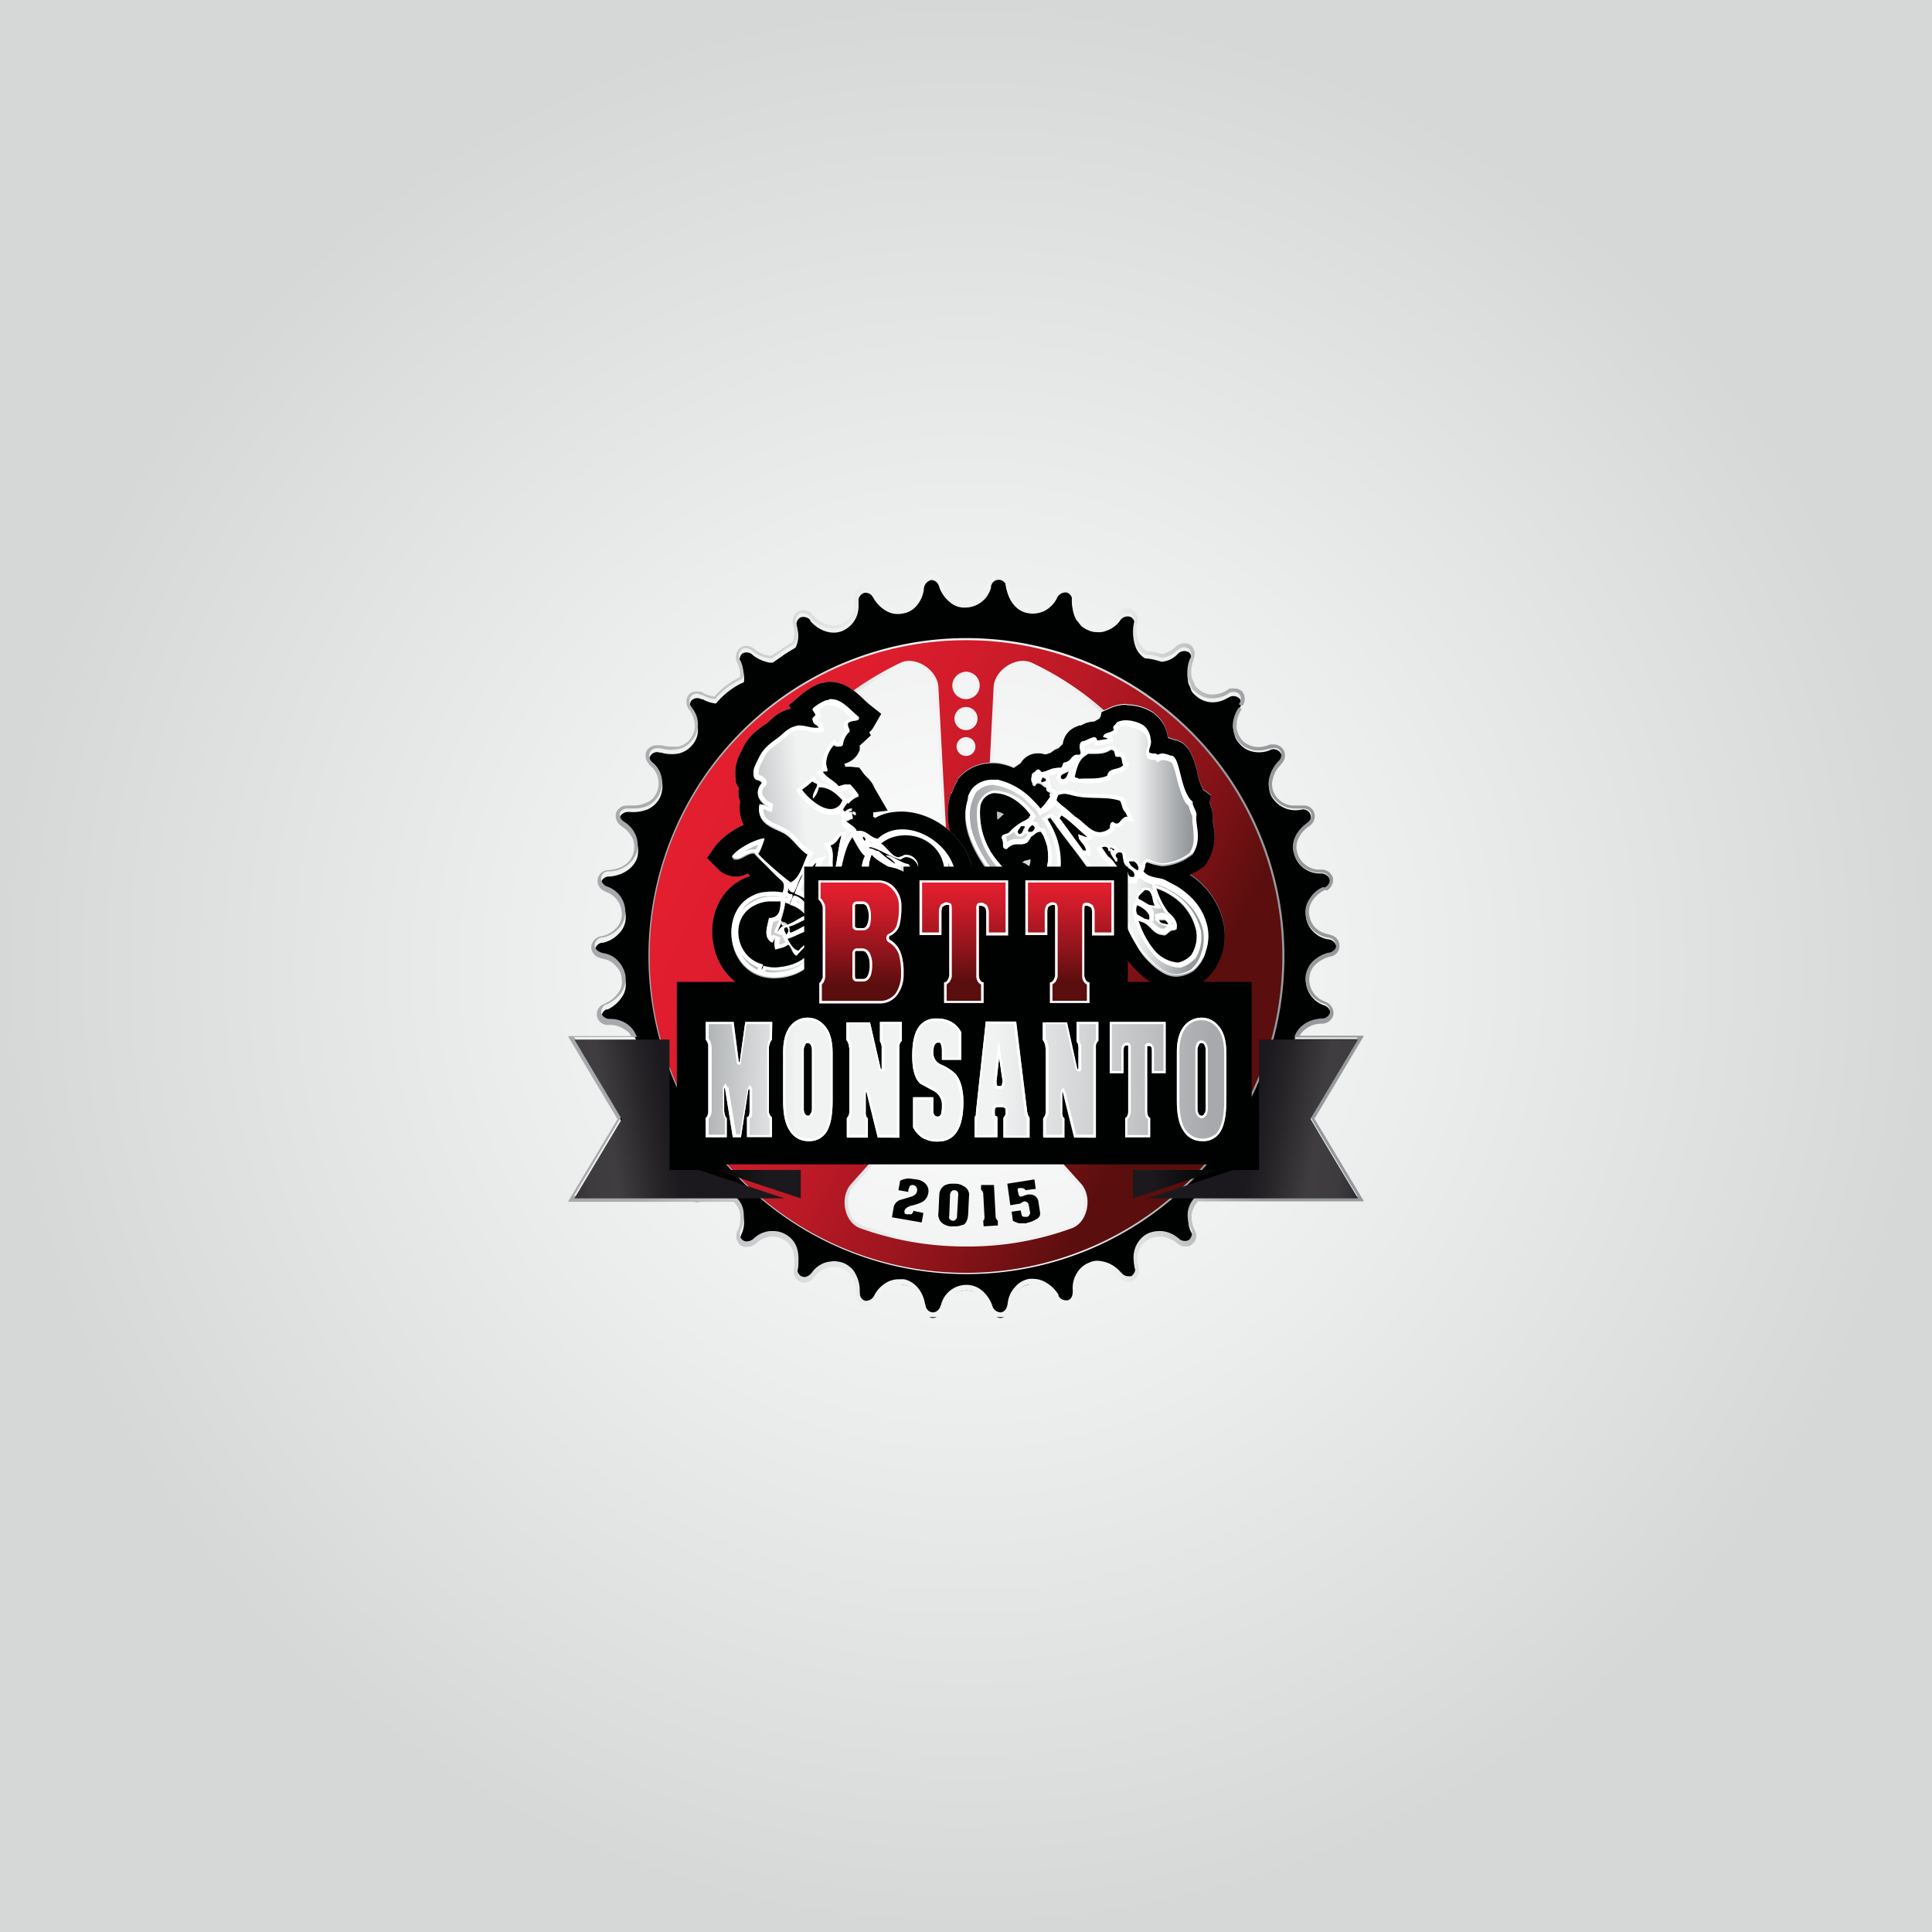 <svg xmlns="http://www.w3.org/2000/svg" xmlns:xlink="http://www.w3.org/1999/xlink" viewBox="0 0 449 449"><rect x="0" y="0" width="449" height="449" fill="#808080" stroke="none"/><defs><style>.fcb2661b-5e68-4016-9b3b-62f9a41ebdad{fill:none;}.a98061ab-fb67-4540-90bc-162e1f3c53b3{fill:url(#b1318004-ec37-430b-bfd9-ce269b0c6765);}.ad6b4aea-de92-4433-bd37-6662ebbf5fa5{stroke-miterlimit:10;stroke-width:0.77px;fill:url(#b824301a-2899-4f75-8093-9a707cba968e);stroke:url(#e4b1a6df-247b-44ee-b9ae-b701f48f062e);}.bebbc1d7-4c2a-42f9-a77b-a2b813777c79{fill:#000101;}.bab6a407-abdb-4b0c-a3ef-deac6a27d3b0{clip-path:url(#b66f1530-1921-4626-9681-22786a793794);}.e05d9fce-4041-4b54-a5ac-313d6c177bd4{fill:url(#b904b6cc-e812-4cbe-975f-15a6d22e4a31);}.af24e5af-3f77-47ab-81c4-d86cc181e6c4{fill:url(#a6e2aca3-cf0a-4223-acde-ac147ff38458);}.ff535ed7-020a-45a5-9693-5fb4612ca586{fill:#fff;}.e6e10e83-9ff7-43ef-be6c-e1e761a0fbe4{fill:url(#a0996f84-f3bf-4441-ab2e-15dea5efdd2c);}.b0ef1930-63de-4f3a-a909-35fcae2f9058{clip-path:url(#ac363414-5cc2-4254-a011-c238e410a507);}.ad45a801-1df6-4984-84d0-6b78175ca34b{fill:url(#a14a13b2-788c-46be-855b-87d092329e3f);}.be6bdf17-bbfb-4d9f-8e4f-fa53d9efabef{clip-path:url(#b041719a-9903-4542-80f3-33838b0c0669);}.bd597b65-92b3-433e-b474-44108beaf8c8{fill:url(#f4d1a95b-3bd1-429c-be01-9608f91b6dda);}.af808469-d7ae-4495-a3a7-a0723d862528{clip-path:url(#fa1479c0-df09-4302-a449-c373b6e382b9);}.f10c6a37-0b23-4904-add7-a68dbf5a230e{fill:url(#a14e89e7-82c3-4dea-b33e-91fcce4fec12);}.f57fc016-33b5-4382-ae29-0ea707b51a1d{clip-path:url(#fc6aa047-94cd-4f85-a962-fffe9d2db2a4);}.b6dc6aca-6f75-44a4-af7f-3ef666dd5c44{fill:url(#b49866c3-337d-4cc8-b0a8-4e0e3e4d89b7);}.a7c141f9-d16a-4bc9-8675-aa549a69940b{clip-path:url(#f3407a8e-8d74-47cf-8b44-8b4887b0279c);}.ed3aac6a-0d47-4fdc-94cf-3062deb1bada{fill:url(#a5b59862-c344-43e0-92dc-c91d4b51e1f3);}.ff460287-64cc-4d58-b6be-736bd6eff967{clip-path:url(#a134dbb5-1cb5-4669-b383-3b10a9a9778a);}.b7ab525d-8c1b-4e20-be71-d28246baa6a3{fill:url(#a6d1c00e-ff46-4657-9fb6-f1a8605d37d6);}.b0287c4d-eca2-4570-9cad-72a05eb67c23{clip-path:url(#a2df60cd-1a77-4eab-9e70-2bcaecce60f6);}.a958dc99-d671-40f1-8e8d-d1d5c0ed788d{fill:url(#a4a964d5-3bd2-43fc-b1aa-a1172ab13f70);}.f9162c05-20e0-465c-882f-c0c433343b18{clip-path:url(#e0d19955-d748-4d0e-ab72-0c54699b564c);}.a5d739e1-5c4c-46e5-b965-469d00f91e78{fill:url(#eaccc3e1-7c33-46fa-8ccc-94c762ec59bf);}.b0a4cf7c-8828-4c15-a544-2d018059f30b{clip-path:url(#bc465575-a902-4a5b-95f8-5441fdf80876);}.a196ce8f-a622-4082-a776-ddc53eabe9aa{fill:url(#b03fbd26-c1cf-4390-94c6-d705d4647881);}.b3a17686-63bd-4f02-b325-a298b8acd854{clip-path:url(#a5419ad2-3752-4ec0-a8bc-c7ccfd45d019);}.affd43cc-09c5-4460-a2cb-5d0f02414dad{fill:url(#fa1ec164-8efe-45c9-8b41-359cf5e5b684);}.e5e32d96-2335-4643-8a93-2ea012549fc5{clip-path:url(#b7b46a34-3d59-4343-a1ad-73eeadfe2653);}.b5ea2eeb-cca4-42b1-bb0d-aff6b6038d04{fill:url(#b26f5cf3-b09e-410c-a80b-59ed3f69751b);}.e2c6a03e-dfec-496e-b1cf-95c5e4d53d77{clip-path:url(#e6ce6437-ea00-476b-bb1f-a400a10b6e59);}.eda67133-b02f-4afc-b447-03d8702b6500{fill:url(#bf00f429-74d9-4828-bea2-12cba727cf77);}.f81d2692-5e0b-48d3-9565-dc7aa4807220{clip-path:url(#e6bc0873-b0a7-451e-a264-0d7907332f91);}.a2efc528-f7d7-4c2b-8c91-1080e4830d1e{fill:url(#f87ee11d-a6a9-419b-9d3a-248c9c750df2);}.ebcd6c09-4759-4585-8359-44511ef6e226{clip-path:url(#e938f3e3-8cba-44b5-b509-a791213811c7);}.acf617ff-cde5-4e8b-91a9-96d9cc5d83df{fill:url(#bcce86df-32b6-43ff-bb01-79d604226bed);}.aedcf554-adbb-441d-80e1-eb482458be34{clip-path:url(#a15e35e7-7771-4ac8-8ef3-70db46d42f63);}.a37badc7-bc86-4464-a62c-316cefe9b6e2{fill:url(#ad4ce77c-eb97-48d7-92d7-f11d60ee2654);}</style><radialGradient id="b1318004-ec37-430b-bfd9-ce269b0c6765" cx="224.51" cy="224.51" r="224.51" gradientUnits="userSpaceOnUse"><stop offset="0" stop-color="#fff"></stop><stop offset="1" stop-color="#d6d8d8"></stop></radialGradient><linearGradient id="b824301a-2899-4f75-8093-9a707cba968e" x1="297.88" y1="260.65" x2="159.28" y2="188.12" gradientUnits="userSpaceOnUse"><stop offset="0.19" stop-color="#5a0e0e"></stop><stop offset="0.28" stop-color="#771115"></stop><stop offset="0.43" stop-color="#9e161e"></stop><stop offset="0.58" stop-color="#bc1926"></stop><stop offset="0.73" stop-color="#d21c2b"></stop><stop offset="0.87" stop-color="#df1d2e"></stop><stop offset="1" stop-color="#e31e2f"></stop></linearGradient><linearGradient id="e4b1a6df-247b-44ee-b9ae-b701f48f062e" x1="150.28" y1="222.25" x2="298.74" y2="222.25" gradientUnits="userSpaceOnUse"><stop offset="0" stop-color="#a7a9ac"></stop><stop offset="0.09" stop-color="#a7a9ac"></stop><stop offset="0.39" stop-color="#f1f2f2"></stop><stop offset="0.68" stop-color="#f1f2f2"></stop><stop offset="0.75" stop-color="#ced0d1"></stop><stop offset="0.83" stop-color="#a6a9ab"></stop><stop offset="0.87" stop-color="#979a9c"></stop><stop offset="1" stop-color="#979a9c"></stop></linearGradient><clipPath id="b66f1530-1921-4626-9681-22786a793794"><path class="fcb2661b-5e68-4016-9b3b-62f9a41ebdad" d="M287.9,164.4a8.1,8.1,0,0,0-1.4,4,5.8,5.8,0,0,0,.3,1.9,5.3,5.3,0,0,0,.8,1.7,6.2,6.2,0,0,0,1.4,1.4,5.8,5.8,0,0,0,1.8.8,4.7,4.7,0,0,0,1.7.2,6.7,6.7,0,0,0,2.4-.4h.1l1.1-.2a1.6,1.6,0,0,1,1.5.8,1.9,1.9,0,0,1-.4,2.2l-.2.2a8.4,8.4,0,0,0-2,3.7,5.5,5.5,0,0,0,.4,3.8,6.1,6.1,0,0,0,5.5,3.4h2a1.9,1.9,0,0,1,1.8,1.1,1.9,1.9,0,0,1-.8,2.1l-.2.2c-2.5,1.8-3.8,4.5-3,7a5.8,5.8,0,0,0,2.1,3.2,6.4,6.4,0,0,0,4,1.3h.1a1.9,1.9,0,0,1,2.1,1.5,1.8,1.8,0,0,1-1.1,1.9l-.3.2.7.6a2.9,2.9,0,0,0,1.5-2.9,2.7,2.7,0,0,0-2.4-2h-.6a5.1,5.1,0,0,1-3.5-1.2,5,5,0,0,1-1.8-2.7c-.7-2.1.4-4.5,2.6-6.1l.3-.2a2.7,2.7,0,0,0,1-3.1,2.5,2.5,0,0,0-2.5-1.6H301a5.1,5.1,0,0,1-4.9-2.9,4.4,4.4,0,0,1-.3-3.2,6.4,6.4,0,0,1,1.8-3.3l.2-.3a2.6,2.6,0,0,0,.5-3.2A2.7,2.7,0,0,0,296,173h-.7l-.6.2a6,6,0,0,1-2.2.4,3.9,3.9,0,0,1-1.5-.2,5.1,5.1,0,0,1-1.5-.7,3.4,3.4,0,0,1-1.2-1.2,3.7,3.7,0,0,1-.7-1.4,3.3,3.3,0,0,1-.2-1.7,6.5,6.5,0,0,1,1.2-3.6l-.7-.4m-58.3-29.2-.2.6a5.4,5.4,0,0,1-5.3,4,4.8,4.8,0,0,1-2.9-1.1,7.7,7.7,0,0,1-2.2-3.1v-.3a2.7,2.7,0,0,0-2.5-1.9h-.2a2.6,2.6,0,0,0-2.2,2.2l-.2.7a5.5,5.5,0,0,1-1.4,3.3,5,5,0,0,1-2.9,1.6h-.9a4.9,4.9,0,0,1-2.3-.6,8.7,8.7,0,0,1-2.7-2.7l-.2-.3a2.8,2.8,0,0,0-2.3-1.4h-.6a2.7,2.7,0,0,0-1.9,2.6h0v.6a6,6,0,0,1-.8,3.6,4.9,4.9,0,0,1-2.6,2.1l-1.5.3a6.7,6.7,0,0,1-4.9-2.5l-.5.6.4-.8a3.1,3.1,0,0,0-2.2-.9l-1,.2a2.8,2.8,0,0,0-1.4,2.6h0l.2.9a5.8,5.8,0,0,1-.2,3.7l-2.1,1.3-2.8,1.9h-.4a6.7,6.7,0,0,1-3.5-1.5l-.2-.2a3.2,3.2,0,0,0-1.8-.6,2.4,2.4,0,0,0-1.4.5,2.7,2.7,0,0,0-.8,3.1h0l.2.5a5.9,5.9,0,0,1,.6,3.1l-.3.2a18.6,18.6,0,0,0-5.7,4.4,9,9,0,0,1-2.5-.8l-.2-.2a3,3,0,0,0-1.3-.2,2.4,2.4,0,0,0-1.9.7,2.7,2.7,0,0,0-.2,3.1h-.1l.5.6a6.7,6.7,0,0,1,1.2,3.5,4.9,4.9,0,0,1-1.1,3.1,4.7,4.7,0,0,1-2.7,1.8H156a7.8,7.8,0,0,1-2.2-.3h-1.1a2.7,2.7,0,0,0-2.3,1.1,2.6,2.6,0,0,0,.4,3.2h-.1l.5.5a5.3,5.3,0,0,1,1.3,6.4,4.3,4.3,0,0,1-2.4,2.2,6.4,6.4,0,0,1-2.8.6h-1.5a2.7,2.7,0,0,0-2.6,1.6,2.8,2.8,0,0,0,1.1,3.1l.4.3a7,7,0,0,1,2.4,2.8,5.3,5.3,0,0,1,.1,3.3c-.6,2.2-2.8,3.7-5.6,3.9h-.3a2.6,2.6,0,0,0-2.4,2.1,2.6,2.6,0,0,0,1.6,2.8l.4.2a5.5,5.5,0,0,1,3.6,5.6,4.7,4.7,0,0,1-1.4,2.9,6.7,6.7,0,0,1-3.3,1.8h-.3a2.8,2.8,0,0,0-2.1,2.6,2.6,2.6,0,0,0,2,2.4l.6.2a4.9,4.9,0,0,1,3.2,1.8,4.2,4.2,0,0,1,1.3,3,4,4,0,0,1-.8,3.1,6.8,6.8,0,0,1-2.9,2.4l-.3.2a2.5,2.5,0,0,0,.8,4.9h.7a6.3,6.3,0,0,1,3.4,1.2,3.5,3.5,0,0,1,1.3,1.4H132.1v.2l11.4,19.1-11.4,19v.2h29.2l.7.2.9-.2h7.6a4.8,4.8,0,0,1,1.5,2.9,6.8,6.8,0,0,1-.5,3.7l-.2.3a2.9,2.9,0,0,0,.8,3.2,2.3,2.3,0,0,0,1.4.4,3.5,3.5,0,0,0,1.9-.6h0l.4-.3a5.5,5.5,0,0,1,3.3-1.5h.4a4.6,4.6,0,0,1,2.8.8,4.9,4.9,0,0,1,2,2.5,8.5,8.5,0,0,1,.2,3.9v.3a2.7,2.7,0,0,0,1.3,2.9,2.3,2.3,0,0,0,1.1.3,3.1,3.1,0,0,0,1.9-.8h0l.5-.6a5.8,5.8,0,0,1,3.1-2.1l1.2-.2h.4a3.5,3.5,0,0,1,1.7.4,3.4,3.4,0,0,1,1.4.8,6.4,6.4,0,0,1,1,1.3,7.8,7.8,0,0,1,.9,3.7v.4a2.8,2.8,0,0,0,1.9,2.6h.6a2.9,2.9,0,0,0,2.4-1.5l.3-.4a6.9,6.9,0,0,1,2.5-2.6,6,6,0,0,1,2.4-.5h.9c2.2.4,3.9,2.4,4.3,5.1v.3a2.9,2.9,0,0,0,1.5,2.1h1.9a3.1,3.1,0,0,0,1.6-1.6l.2-.5a5.3,5.3,0,0,1,5.2-4.1,4.4,4.4,0,0,1,3,1.2,7.3,7.3,0,0,1,2.2,3.1v.3a3.1,3.1,0,0,0,1.6,1.6h1.8a2.8,2.8,0,0,0,1.6-1.9v-.8a6.3,6.3,0,0,1,1.5-3.3,4.7,4.7,0,0,1,2.9-1.6h.8a4.4,4.4,0,0,1,2.4.7,7.5,7.5,0,0,1,2.7,2.6v.3a3.1,3.1,0,0,0,2.4,1.4h.6a2.5,2.5,0,0,0,1.8-2.5h.1v-.7a6.2,6.2,0,0,1,.8-3.6,5.8,5.8,0,0,1,2.6-2.1,4.1,4.1,0,0,1,1.6-.3,6.9,6.9,0,0,1,4.8,2.4l.2.3a3.1,3.1,0,0,0,2.2.9,1.5,1.5,0,0,0,.9-.2,2.7,2.7,0,0,0,1.4-3h0v-.4a5.3,5.3,0,0,1,2.2-6.2,5.9,5.9,0,0,1,2.5-.7h.7a6.8,6.8,0,0,1,3.5,1.5l.3.2a2.7,2.7,0,0,0,1.7.6,2,2,0,0,0,1.5-.5,2.5,2.5,0,0,0,.8-3h0l-.3-.6a6.9,6.9,0,0,1-.5-3.7,5.9,5.9,0,0,1,1.4-2.7h38.6l-11.5-19.2,11.5-19.3H302a6,6,0,0,1,5.1-2.8h.3a2.7,2.7,0,0,0,2.5-2.1,2.8,2.8,0,0,0-1.7-2.9l-.4-.2a5.4,5.4,0,0,1-3.5-5.6,4.4,4.4,0,0,1,1.4-2.9,8,8,0,0,1,3.4-1.9h.2a2.5,2.5,0,0,0,2-2.5,2.6,2.6,0,0,0-2-2.5l-.6-.2a5.6,5.6,0,0,1-3.2-1.7,5.8,5.8,0,0,1-1.3-3.1,4.7,4.7,0,0,1,.9-3.1,7,7,0,0,1,2.9-2.4l-.4-.7a6.6,6.6,0,0,0-3.2,2.7,5.2,5.2,0,0,0-1,3.6,5.4,5.4,0,0,0,1.5,3.5,6.4,6.4,0,0,0,3.7,2h0a2,2,0,0,1,1.9,1.8c.1.8-.6,1.4-1.5,1.7h-.3a8.4,8.4,0,0,0-3.6,2,6.1,6.1,0,0,0-1.7,3.5,6.2,6.2,0,0,0,4.1,6.3h0a1.9,1.9,0,0,1,1.6,2.1,1.9,1.9,0,0,1-1.8,1.4H307c-3,.2-5.5,1.9-6.2,4.4h14.7l-11,18.5,11,18.4H278a6.1,6.1,0,0,0-1.9,3.3,6.7,6.7,0,0,0,.6,4.1h0a2.2,2.2,0,0,1-.3,2.7,1.7,1.7,0,0,1-1,.3,2.2,2.2,0,0,1-1.3-.4.2.2,0,0,0-.2-.2,6.8,6.8,0,0,0-3.9-1.7h-.8a6,6,0,0,0-2.9.8,6.3,6.3,0,0,0-2.6,7.1h0a2.2,2.2,0,0,1-.8,2.6h-.7a1.9,1.9,0,0,1-1.5-.7l-.2-.2a7.5,7.5,0,0,0-5.4-2.7,4.3,4.3,0,0,0-1.9.4,5.7,5.7,0,0,0-2.9,2.4,6.6,6.6,0,0,0-1,4h0c.1,1.2-.3,2.2-1.2,2.4h-.4a2.1,2.1,0,0,1-1.7-1v-.3a8.3,8.3,0,0,0-3-2.9,5.7,5.7,0,0,0-2.8-.8h-1a5.6,5.6,0,0,0-3.3,1.9,6.4,6.4,0,0,0-1.7,3.7h0c-.1,1.2-.7,2.1-1.6,2.2h-.2a2.1,2.1,0,0,1-1.7-1.3c0-.1-.1-.2-.1-.3a8.1,8.1,0,0,0-2.4-3.5,5.6,5.6,0,0,0-3.5-1.3h-.1a6.1,6.1,0,0,0-5.9,4.6h0c-.3,1.1-1,1.8-1.9,1.8h-.1a1.8,1.8,0,0,1-1.6-1.6.4.4,0,0,0-.1-.3c-.5-3-2.4-5.3-4.9-5.8h-1.2a5.8,5.8,0,0,0-2.6.6,7.6,7.6,0,0,0-3,2.9h0a2.2,2.2,0,0,1-1.9,1.5h-.4a1.9,1.9,0,0,1-1.2-1.9v-.3a8,8,0,0,0-1-4.1,4.4,4.4,0,0,0-1.2-1.5,5.4,5.4,0,0,0-1.6-1,7.1,7.1,0,0,0-2-.4h-.4l-1.4.2a6.2,6.2,0,0,0-3.5,2.4h0a2.4,2.4,0,0,1-1.8,1.1l-.7-.2a2,2,0,0,1-.9-2.1c0-.1.1-.2.1-.3a8.4,8.4,0,0,0-.2-4.2,5.5,5.5,0,0,0-2.4-3,5.6,5.6,0,0,0-3.1-.9H179a6.2,6.2,0,0,0-3.8,1.7h0a2.3,2.3,0,0,1-1.7.7,1.4,1.4,0,0,1-.9-.3,1.8,1.8,0,0,1-.5-2.2c0-.1.1-.2.1-.3a7.5,7.5,0,0,0,.6-4.1,5.2,5.2,0,0,0-1.8-3.4l-.3-.3h-7.9l-.8.2-.6-.2h-28l11-18.4-11-18.5H148a6.1,6.1,0,0,0-2.1-2.9,6.7,6.7,0,0,0-3.9-1.3h-.2a2.1,2.1,0,0,1-2.1-1.4,2,2,0,0,1,1.2-2h.2a8.9,8.9,0,0,0,3.3-2.7,6.1,6.1,0,0,0,1-3.7,6.6,6.6,0,0,0-1.6-3.5,5.8,5.8,0,0,0-3.6-2h0c-1.1-.2-2-.9-2-1.9a2,2,0,0,1,1.5-1.7h.3a7.4,7.4,0,0,0,3.7-2,5.7,5.7,0,0,0,1.6-3.4,6.2,6.2,0,0,0-4-6.4h0a2.1,2.1,0,0,1-1.6-2.2,1.7,1.7,0,0,1,1.7-1.4h.3a6.9,6.9,0,0,0,6.3-4.4,6.5,6.5,0,0,0-.2-3.9,6.8,6.8,0,0,0-2.7-3.2h0A2.1,2.1,0,0,1,144,189a1.9,1.9,0,0,1,1.8-1.1h1.5a8.3,8.3,0,0,0,3.2-.6,6.2,6.2,0,0,0,2.7-2.6,6.1,6.1,0,0,0-1.4-7.4h0a2,2,0,0,1-.7-2.6,1.8,1.8,0,0,1,1.5-.8h.9a11.8,11.8,0,0,0,2.5.4l1.7-.2a5.5,5.5,0,0,0,3.2-2.1,5.3,5.3,0,0,0,1.3-3.6,6,6,0,0,0-1.4-3.9h.1a2,2,0,0,1-.3-2.7,1.6,1.6,0,0,1,1.2-.6,2,2,0,0,1,1.1.3h.3a7.1,7.1,0,0,0,3,1,16,16,0,0,1,5.8-4.5l.5-.3.2-.2a6.8,6.8,0,0,0-.6-3.9h0a2,2,0,0,1,.3-2.7,1.4,1.4,0,0,1,.9-.3,2.1,2.1,0,0,1,1.3.5l.3.2a8.1,8.1,0,0,0,3.8,1.7h.7l3.1-2.1,2.3-1.4a6.4,6.4,0,0,0,.3-4.4h0a2,2,0,0,1,.8-2.6h.7a2.1,2.1,0,0,1,1.5.7.2.2,0,0,0,.2.2,7.1,7.1,0,0,0,5.3,2.7,5.8,5.8,0,0,0,1.9-.3,6.2,6.2,0,0,0,3-2.5,6.5,6.5,0,0,0,1-4h0a2,2,0,0,1,1.2-2.4h.4a2.4,2.4,0,0,1,1.7,1v.3a8.6,8.6,0,0,0,3,3,5.4,5.4,0,0,0,2.7.7h1a5.4,5.4,0,0,0,3.4-1.8,7,7,0,0,0,1.7-3.8h0a2.1,2.1,0,0,1,1.6-2.2h.1a2.1,2.1,0,0,1,1.8,1.4.4.4,0,0,0,.1.3,7.6,7.6,0,0,0,2.3,3.4,5.8,5.8,0,0,0,3.5,1.3h.1a6.2,6.2,0,0,0,6-4.6h0a2.1,2.1,0,0,1,1.9-1.8h.1a2,2,0,0,1,1.6,1.7v.2c.5,3,2.5,5.4,5,5.8H240a4.8,4.8,0,0,0,2.6-.6,6.3,6.3,0,0,0,2.9-2.9h0a2.2,2.2,0,0,1,1.9-1.4h.4a1.9,1.9,0,0,1,1.3,1.9v.3a7,7,0,0,0,1,4.1,4.4,4.4,0,0,0,1.2,1.5,5.5,5.5,0,0,0,3.5,1.4h.4a3.9,3.9,0,0,0,1.5-.2,6.5,6.5,0,0,0,3.5-2.3h0a2.1,2.1,0,0,1,1.8-1.1h.7a2,2,0,0,1,.9,2.1.4.4,0,0,0-.1.3,8.4,8.4,0,0,0,.2,4.2,5.3,5.3,0,0,0,2.3,3h.1a13.6,13.6,0,0,1,3.9.8,6.1,6.1,0,0,0,3.5-1.7h.1a2.5,2.5,0,0,1,1.7-.8l.9.3a2,2,0,0,1,.5,2.2l-.2.3a8.8,8.8,0,0,0-.5,4.2c0,.1.1.3.1.4a16.7,16.7,0,0,1,.8,2,3.4,3.4,0,0,0,.8.9,6,6,0,0,0,3.5,1.6h.5a7,7,0,0,0,3.6-1h0a2,2,0,0,1,1.4-.5,1.7,1.7,0,0,1,1.3.5,1.8,1.8,0,0,1,0,2.2v.3l.8.2a2.8,2.8,0,0,0-.1-3.3,2.6,2.6,0,0,0-1.9-.7h-1l-.8.5a6.2,6.2,0,0,1-3.2.9h-.4a4.7,4.7,0,0,1-3-1.4,1.9,1.9,0,0,1-.7-.8,11.1,11.1,0,0,0-.7-1.6,4.3,4.3,0,0,1-.1-.5,6.8,6.8,0,0,1,.5-3.7v-.3a2.7,2.7,0,0,0-.7-3.2,2.3,2.3,0,0,0-1.4-.4,2.8,2.8,0,0,0-1.7.5h0l-.6.5a6.5,6.5,0,0,1-3,1.5,12.7,12.7,0,0,0-3.5-.7,4.6,4.6,0,0,1-2-2.6,7.3,7.3,0,0,1-.2-3.9v-.2a2.7,2.7,0,0,0-1.4-3,1.6,1.6,0,0,0-1-.2,2.6,2.6,0,0,0-2.1,1h-.1l-.3.4a5.9,5.9,0,0,1-3,2,2.3,2.3,0,0,1-1.2.2h-.5a4.5,4.5,0,0,1-1.6-.3,4.2,4.2,0,0,1-1.4-.9,6.4,6.4,0,0,1-1-1.3,7.5,7.5,0,0,1-.9-3.7V139h0a2.7,2.7,0,0,0-1.8-2.7h-.7a3.2,3.2,0,0,0-2.3,1.4h0l-.3.5a5.5,5.5,0,0,1-2.6,2.6,4.2,4.2,0,0,1-2.2.5h-1c-2.2-.4-3.9-2.4-4.4-5.2h0a2.6,2.6,0,0,0-5-.5"></path></clipPath><linearGradient id="b904b6cc-e812-4cbe-975f-15a6d22e4a31" x1="366.16" y1="1829.18" x2="367.19" y2="1829.18" gradientTransform="matrix(180.31, 0, 0, -180.31, -65890.28, 330037.55)" xlink:href="#e4b1a6df-247b-44ee-b9ae-b701f48f062e"></linearGradient><linearGradient id="a6e2aca3-cf0a-4223-acde-ac147ff38458" x1="220.31" y1="197.12" x2="284.74" y2="197.12" xlink:href="#e4b1a6df-247b-44ee-b9ae-b701f48f062e"></linearGradient><linearGradient id="a0996f84-f3bf-4441-ab2e-15dea5efdd2c" x1="273.35" y1="120.71" x2="335.15" y2="120.71" gradientTransform="translate(-121.1 106.5) rotate(-6.1)" xlink:href="#e4b1a6df-247b-44ee-b9ae-b701f48f062e"></linearGradient><clipPath id="ac363414-5cc2-4254-a011-c238e410a507"><polygon class="fcb2661b-5e68-4016-9b3b-62f9a41ebdad" points="148.1 241.6 133.5 241.6 144.5 260.1 133.5 278.5 182.3 278.5 162.4 271.9 155.6 271.9 155.6 241.6 148.1 241.6"></polygon></clipPath><linearGradient id="a14a13b2-788c-46be-855b-87d092329e3f" x1="391.57" y1="1797.17" x2="392.6" y2="1797.17" gradientTransform="matrix(-48.2, 0, 0, 48.2, 19051.44, -86361.14)" gradientUnits="userSpaceOnUse"><stop offset="0" stop-color="#1b191d"></stop><stop offset="0.43" stop-color="#1b191d"></stop><stop offset="0.54" stop-color="#262427"></stop><stop offset="0.72" stop-color="#3f3d40"></stop><stop offset="0.86" stop-color="#3d3b3e"></stop><stop offset="0.92" stop-color="#353337"></stop><stop offset="0.97" stop-color="#29272a"></stop><stop offset="1" stop-color="#1b191d"></stop></linearGradient><clipPath id="b041719a-9903-4542-80f3-33838b0c0669"><polygon class="fcb2661b-5e68-4016-9b3b-62f9a41ebdad" points="166.2 271.9 186.1 278.5 186.1 271.9 166.2 271.9"></polygon></clipPath><linearGradient id="f4d1a95b-3bd1-429c-be01-9608f91b6dda" x1="326.7" y1="1867.13" x2="327.73" y2="1867.13" gradientTransform="matrix(24.43, 0, 0, -24.43, -7821.7, 45896.84)" gradientUnits="userSpaceOnUse"><stop offset="0" stop-color="#000101"></stop><stop offset="0.43" stop-color="#0d0d0f"></stop><stop offset="0.76" stop-color="#1b191d"></stop><stop offset="1" stop-color="#1b191d"></stop></linearGradient><clipPath id="fa1479c0-df09-4302-a449-c373b6e382b9"><polygon class="fcb2661b-5e68-4016-9b3b-62f9a41ebdad" points="300.8 241.6 292.6 241.6 292.6 271.9 286.6 271.9 266.7 278.5 315.6 278.5 304.5 260.1 315.6 241.6 300.8 241.6"></polygon></clipPath><linearGradient id="a14e89e7-82c3-4dea-b33e-91fcce4fec12" x1="345.81" y1="1836.58" x2="346.84" y2="1836.58" gradientTransform="matrix(0, 48.2, 48.2, 0, -88229.84, -16428.17)" xlink:href="#a14a13b2-788c-46be-855b-87d092329e3f"></linearGradient><clipPath id="fc6aa047-94cd-4f85-a962-fffe9d2db2a4"><polygon class="fcb2661b-5e68-4016-9b3b-62f9a41ebdad" points="263.3 271.9 263.3 278.5 283.2 271.9 263.3 271.9"></polygon></clipPath><linearGradient id="b49866c3-337d-4cc8-b0a8-4e0e3e4d89b7" x1="418.2" y1="1774.29" x2="419.22" y2="1774.29" gradientTransform="matrix(-24.44, 0, 0, 24.44, 10507.25, -43080.21)" xlink:href="#f4d1a95b-3bd1-429c-be01-9608f91b6dda"></linearGradient><clipPath id="f3407a8e-8d74-47cf-8b44-8b4887b0279c"><path class="fcb2661b-5e68-4016-9b3b-62f9a41ebdad" d="M198.8,227.3c-.1-.1-.1-.2-.1-.5v-5.5c.1-.2.2-.3.4-.3h1.3c.6,0,1,.4,1.3,1.1a4.6,4.6,0,0,1,.4,2.1,6.5,6.5,0,0,1-.3,2.2c-.3.8-.7,1.1-1.2,1.1h-1.4c-.2,0-.4,0-.4-.2m0-11.8c-.1-.1-.1-.3-.1-.7v-4.4a.5.5,0,0,1,.4-.3h1.3a1.1,1.1,0,0,1,1.1.8,4.8,4.8,0,0,1,.4,1.8,5.3,5.3,0,0,1-.3,2c-.2.6-.6,1-1,1h-1.4l-.4-.2m-8.6-10.9V209l.6.7.3.7a1.5,1.5,0,0,1,.1.7v15.7c0,.3,0,.5-.1.6s-.1.3-.3.6-.2.4-.4.4v4.8h14a4.9,4.9,0,0,0,4.2-2.1,7.8,7.8,0,0,0,1.4-4.8,13.7,13.7,0,0,0-.6-4.7,5.8,5.8,0,0,0-2.6-3.2.5.5,0,0,1-.2-.4.6.6,0,0,1,.2-.5,3.9,3.9,0,0,0,2.3-2.7,18.6,18.6,0,0,0,.4-4.1,6.4,6.4,0,0,0-1.6-4.4,5,5,0,0,0-3.9-1.7Z"></path></clipPath><linearGradient id="a5b59862-c344-43e0-92dc-c91d4b51e1f3" x1="414.42" y1="1866.6" x2="415.53" y2="1866.6" gradientTransform="matrix(0, -25.74, -25.74, 0, 48253.27, 10901.86)" gradientUnits="userSpaceOnUse"><stop offset="0" stop-color="#5a0e0e"></stop><stop offset="0.2" stop-color="#5a0e0e"></stop><stop offset="0.52" stop-color="#97151d"></stop><stop offset="0.84" stop-color="#ce1c2a"></stop><stop offset="1" stop-color="#e31e2f"></stop></linearGradient><clipPath id="a134dbb5-1cb5-4669-b383-3b10a9a9778a"><path class="fcb2661b-5e68-4016-9b3b-62f9a41ebdad" d="M213.7,204.6v12.7h5.1v-5.5a3.6,3.6,0,0,1,.2-1l.4-.3.6-.2h.5a.7.7,0,0,1,.1.5v15.9a1.9,1.9,0,0,1-.2.7l-.2.4a1,1,0,0,1-.8.5v4.8h9.2v-4.8a1,1,0,0,1-.8-.5,2.3,2.3,0,0,1-.3-1.1V210.5h.5l.6.2.4.3a3.6,3.6,0,0,1,.2,1v5.4h5.1V204.6Z"></path></clipPath><linearGradient id="a6d1c00e-ff46-4657-9fb6-f1a8605d37d6" x1="414.52" y1="1866.62" x2="415.63" y2="1866.62" gradientTransform="matrix(0, -25.68, -25.68, 0, 48161.16, 10878.58)" xlink:href="#a5b59862-c344-43e0-92dc-c91d4b51e1f3"></linearGradient><clipPath id="a2df60cd-1a77-4eab-9e70-2bcaecce60f6"><path class="fcb2661b-5e68-4016-9b3b-62f9a41ebdad" d="M238.3,204.6v12.7h5.1v-5.5a3.6,3.6,0,0,1,.2-1l.4-.3.6-.2h.5a4.3,4.3,0,0,1,.1.5v15.9a1.9,1.9,0,0,1-.2.7l-.2.4a1,1,0,0,1-.8.5v4.8h9.2v-4.8a1,1,0,0,1-.8-.5,2.5,2.5,0,0,1-.4-1.1V211.2a5.6,5.6,0,0,1,.1-.7h.5l.6.2.4.3a3.6,3.6,0,0,1,.2,1v5.4h5.1V204.6Z"></path></clipPath><linearGradient id="a4a964d5-3bd2-43fc-b1aa-a1172ab13f70" x1="414.52" y1="1866.52" x2="415.63" y2="1866.52" gradientTransform="matrix(0, -25.68, -25.68, 0, 48183.25, 10878.58)" xlink:href="#a5b59862-c344-43e0-92dc-c91d4b51e1f3"></linearGradient><clipPath id="e0d19955-d748-4d0e-ab72-0c54699b564c"><path class="fcb2661b-5e68-4016-9b3b-62f9a41ebdad" d="M173.2,237.5l-1.3,9.3h-.2l-1.2-9.3H164v4.1l.4.6.2.6v15.5a3,3,0,0,1-.2,1,1.1,1.1,0,0,1-.4.5v4.5h4.9v-4.5c-.2-.1-.3-.2-.3-.4a1.4,1.4,0,0,1-.2-.6,4.3,4.3,0,0,1-.1-.5V253l.2-.2v.2l1.8,11.3h1.9l1.7-11,.2-.2h0a.3.3,0,0,1,.1.2v5a3.1,3.1,0,0,1-.2,1.1c-.1,0-.1.1-.2.2h-.2v4.7h5.8v-4.6l-.3-.2a.3.3,0,0,0-.1-.2,1.5,1.5,0,0,1-.3-1V243.5a1.3,1.3,0,0,1,.1-.6,6.4,6.4,0,0,1,.2-.7l.4-.6v-4.1Z"></path></clipPath><linearGradient id="eaccc3e1-7c33-46fa-8ccc-94c762ec59bf" x1="379.65" y1="1815.97" x2="380.68" y2="1815.97" gradientTransform="matrix(0, -155.93, -155.93, 0, 283333.72, 59570.97)" xlink:href="#e4b1a6df-247b-44ee-b9ae-b701f48f062e"></linearGradient><clipPath id="bc465575-a902-4a5b-95f8-5441fdf80876"><path class="fcb2661b-5e68-4016-9b3b-62f9a41ebdad" d="M187.1,258.9a2.1,2.1,0,0,1-.3-1.2V244.1a2.1,2.1,0,0,1,.3-1.2c.1-.4.3-.5.6-.5a.8.8,0,0,1,.7.4,2.7,2.7,0,0,1,.3,1.2v13.7a1.8,1.8,0,0,1-.3,1.1c-.2.4-.4.5-.6.5a.8.8,0,0,1-.7-.4m-3.3-20.6c-1.2,1.4-1.8,3.4-1.8,6.2v11.4c0,3.1.5,5.5,1.6,7a4.9,4.9,0,0,0,4.3,2.3,4.7,4.7,0,0,0,3.7-1.5c1.3-1.4,1.9-4.1,1.9-7.8V244.7c0-3.1-.7-5.3-2.2-6.7a5.1,5.1,0,0,0-7.5.3"></path></clipPath><linearGradient id="b03fbd26-c1cf-4390-94c6-d705d4647881" x1="379.65" y1="1815.98" x2="380.68" y2="1815.98" gradientTransform="matrix(0, -155.9, -155.9, 0, 283297.47, 59543.58)" xlink:href="#e4b1a6df-247b-44ee-b9ae-b701f48f062e"></linearGradient><clipPath id="a5419ad2-3752-4ec0-a8bc-c7ccfd45d019"><path class="fcb2661b-5e68-4016-9b3b-62f9a41ebdad" d="M204.5,237.5V242l.2.4.2.7v5.4h-.2l-2.5-10.9h-5.5v4.1a3,3,0,0,1,.6,1.4c0,.3.1.5.1.7v14.6a2.4,2.4,0,0,1-.2.9l-.4.6v4.5h4.9v-4.5a1,1,0,0,1-.4-.5,2.5,2.5,0,0,1-.1-1v-4.7l.2.2,2.6,10.5h5V243.4a1.8,1.8,0,0,1,.2-1,1,1,0,0,1,.4-.5v-4.4Z"></path></clipPath><linearGradient id="fa1ec164-8efe-45c9-8b41-359cf5e5b684" x1="379.65" y1="1815.98" x2="380.68" y2="1815.98" gradientTransform="matrix(0, -155.95, -155.95, 0, 283396.79, 59545.6)" xlink:href="#e4b1a6df-247b-44ee-b9ae-b701f48f062e"></linearGradient><clipPath id="b7b46a34-3d59-4343-a1ad-73eeadfe2653"><path class="fcb2661b-5e68-4016-9b3b-62f9a41ebdad" d="M213.7,238.4c-1.2,1.5-1.7,3.8-1.7,7s.6,5.2,1.8,6.4l3.3,1.8a3.6,3.6,0,0,1,1.8,3.4,5,5,0,0,1-.2,1.9c-.2.4-.4.6-.8.6a1.1,1.1,0,0,1-.7-.3,1.7,1.7,0,0,1-.3-1V255h-4.7v7a6.3,6.3,0,0,0,2.1,2.4,6.8,6.8,0,0,0,3.7.9c3.9,0,5.9-3.1,5.9-9.2,0-3-.7-5.3-1.9-6.6a11.5,11.5,0,0,0-3.3-2.1,2.9,2.9,0,0,1-1.8-2.7c0-1.6.4-2.4,1.1-2.4s.5.1.7.5a3.7,3.7,0,0,1,.2,1.2v2.3h4.5v-6.4a5.9,5.9,0,0,0-2.1-2.3,6.8,6.8,0,0,0-3.7-.9,4.8,4.8,0,0,0-3.9,1.7"></path></clipPath><linearGradient id="b26f5cf3-b09e-410c-a80b-59ed3f69751b" x1="379.65" y1="1815.98" x2="380.68" y2="1815.98" gradientTransform="matrix(0, -155.92, -155.92, 0, 283371.91, 59522.93)" xlink:href="#e4b1a6df-247b-44ee-b9ae-b701f48f062e"></linearGradient><clipPath id="e6ce6437-ea00-476b-bb1f-a400a10b6e59"><path class="fcb2661b-5e68-4016-9b3b-62f9a41ebdad" d="M231.7,252.2a2.8,2.8,0,0,1-.1-1l.6-5.4.8,5.4a3,3,0,0,1-.2,1c0,.1-.1.1-.2.2h-.5c-.2,0-.3,0-.4-.2m-2.6-14.8-2.3,21.1v.6a1.1,1.1,0,0,1-.3.5v4.7h5.3v-4.7c-.1,0-.1-.1-.2-.2h-.2a1.1,1.1,0,0,1-.2-.8v-.3a2.2,2.2,0,0,1,.1-.8h.1l.2-.2h1.6l.2.2h.2a2,2,0,0,1,.1.7v.4a.8.8,0,0,1-.2.7c-.1.3-.2.4-.3.4v4.7h6.1v-4.6a4.3,4.3,0,0,1-.4-.7,1.3,1.3,0,0,1-.1-.5c-.1-.1-.1-.2-.1-.4l-2.5-20.7Z"></path></clipPath><linearGradient id="bf00f429-74d9-4828-bea2-12cba727cf77" x1="379.65" y1="1815.97" x2="380.68" y2="1815.97" gradientTransform="matrix(0, -155.93, -155.93, 0, 283395.37, 59510)" xlink:href="#e4b1a6df-247b-44ee-b9ae-b701f48f062e"></linearGradient><clipPath id="e6bc0873-b0a7-451e-a264-0d7907332f91"><path class="fcb2661b-5e68-4016-9b3b-62f9a41ebdad" d="M250.2,237.5V242l.2.4a1.2,1.2,0,0,1,.2.7,1,1,0,0,1,.1.4v4.8l-.2.2h-.2l-2.4-10.9h-5.6v4.1a3,3,0,0,1,.6,1.4c0,.3.1.5.1.7v14.6a2.4,2.4,0,0,1-.2.9l-.4.6v4.5h4.9v-4.5a1,1,0,0,1-.4-.5,2.5,2.5,0,0,1-.1-1v-4.7l.2.2,2.6,10.5h5V243.4a1.8,1.8,0,0,1,.2-1,1,1,0,0,1,.4-.5v-4.4Z"></path></clipPath><linearGradient id="f87ee11d-a6a9-419b-9d3a-248c9c750df2" x1="379.65" y1="1815.97" x2="380.68" y2="1815.97" gradientTransform="matrix(0, -155.94, -155.94, 0, 283437.62, 59498.89)" xlink:href="#e4b1a6df-247b-44ee-b9ae-b701f48f062e"></linearGradient><clipPath id="e938f3e3-8cba-44b5-b509-a791213811c7"><path class="fcb2661b-5e68-4016-9b3b-62f9a41ebdad" d="M257.9,237.5v11.9h3.2v-5.1c0-.4.1-.7.1-1l.3-.3h.7v15.3a1.7,1.7,0,0,1-.1.7c0,.1-.1.2-.1.3s-.3.5-.5.5v4.5h5.8v-4.5c-.2,0-.3-.2-.5-.5a3,3,0,0,1-.2-1V243.1h.7l.3.3a3.1,3.1,0,0,1,.1,1v5h3.2V237.5Z"></path></clipPath><linearGradient id="bcce86df-32b6-43ff-bb01-79d604226bed" x1="379.65" y1="1815.97" x2="380.68" y2="1815.97" gradientTransform="matrix(0, -155.92, -155.92, 0, 283419.2, 59477.07)" xlink:href="#e4b1a6df-247b-44ee-b9ae-b701f48f062e"></linearGradient><clipPath id="a15e35e7-7771-4ac8-8ef3-70db46d42f63"><path class="fcb2661b-5e68-4016-9b3b-62f9a41ebdad" d="M278.6,258.9a2.1,2.1,0,0,1-.3-1.2V244.1a2.1,2.1,0,0,1,.3-1.2.6.6,0,0,1,.6-.5.8.8,0,0,1,.7.4,2.7,2.7,0,0,1,.3,1.2v13.7a1.8,1.8,0,0,1-.3,1.1c-.2.4-.4.5-.6.5a.8.8,0,0,1-.7-.4m-3.3-20.6c-1.2,1.4-1.8,3.4-1.8,6.2v11.4c0,3.1.5,5.5,1.6,7a4.9,4.9,0,0,0,4.3,2.3,4.5,4.5,0,0,0,3.7-1.5c1.3-1.4,1.9-4.1,1.9-7.8V244.7c0-3.1-.7-5.3-2.2-6.7a4.9,4.9,0,0,0-3.5-1.5,5.2,5.2,0,0,0-4,1.8"></path></clipPath><linearGradient id="ad4ce77c-eb97-48d7-92d7-f11d60ee2654" x1="379.65" y1="1815.98" x2="380.68" y2="1815.98" gradientTransform="matrix(0, -155.91, -155.91, 0, 283416.03, 59457.64)" xlink:href="#e4b1a6df-247b-44ee-b9ae-b701f48f062e"></linearGradient></defs><g id="aff0c0c0-03d6-4271-a037-67d59cfb31e5" data-name="Layer 2"><g id="eeaaf422-bf1b-4d27-affb-2c396696b2a1" data-name="Layer 1"><g id="f4852fa4-c6a9-4cf3-8cc9-13191f298ae7" data-name="Logo BTT MOnsanto"><rect class="a98061ab-fb67-4540-90bc-162e1f3c53b3" width="449" height="449.03"></rect><g id="f79aab73-476e-4d9d-80ba-f8dd96aaefed" data-name="BTT 2015"><path class="ad6b4aea-de92-4433-bd37-6662ebbf5fa5" d="M224.5,148.4a73.9,73.9,0,1,0,73.9,73.9A73.8,73.8,0,0,0,224.5,148.4Zm0,8.1a2.8,2.8,0,1,1-2.8,2.8A2.9,2.9,0,0,1,224.5,156.5Zm0,12.8a2.3,2.3,0,0,1-2.3-2.3,2.3,2.3,0,0,1,4.6,0A2.3,2.3,0,0,1,224.5,169.3Zm1.8,4.2a1.8,1.8,0,1,1-3.6,0,1.8,1.8,0,0,1,3.6,0Zm-51.4,15.3a73.8,73.8,0,0,1,34.5-34.4c3.3-1.6,8.1,1.6,8.3,5.3l1.8,33.6a5.7,5.7,0,0,1-1.5,4.2,6,6,0,0,1-4.2,1.5l-33.5-1.8C176.5,197,173.3,192.2,174.9,188.8Zm74,96.3a69.5,69.5,0,0,1-24.4,4.2,71.6,71.6,0,0,1-24.4-4.2c-3.5-1.2-4.6-6.8-2-9.7l22.4-25a6,6,0,0,1,4-1.9,5.8,5.8,0,0,1,4,1.9l22.5,25C253.5,278.3,252.4,283.9,248.9,285.1Zm19.9-87.9L235.2,199a6.2,6.2,0,0,1-4.2-1.5,5.7,5.7,0,0,1-1.4-4.2l1.7-33.6c.2-3.7,5-6.9,8.4-5.3a69.9,69.9,0,0,1,20.1,14.3,68.9,68.9,0,0,1,14.3,20.1C275.7,192.2,272.5,197,268.8,197.2Z"></path><path class="bebbc1d7-4c2a-42f9-a77b-a2b813777c79" d="M224.6,296.1a73.9,73.9,0,1,1,73.9-73.8,73.8,73.8,0,0,1-73.9,73.8m91-54.6H300.9c.7-2.5,3.2-4.2,6.2-4.4h.3a1.9,1.9,0,0,0,1.8-1.4,2.1,2.1,0,0,0-1.6-2.1h0a6.2,6.2,0,0,1-4.1-6.3,5.5,5.5,0,0,1,1.7-3.5,8.4,8.4,0,0,1,3.6-2h.3a1.9,1.9,0,0,0,1.5-1.7,2.1,2.1,0,0,0-2-1.8h0a6.4,6.4,0,0,1-3.6-2,5.6,5.6,0,0,1-1.5-3.5,4.8,4.8,0,0,1,1-3.6,7.3,7.3,0,0,1,3.2-2.8h.3a1.9,1.9,0,0,0,1.1-1.9,2.2,2.2,0,0,0-2.3-1.5h0a6.3,6.3,0,0,1-3.9-1.3,5.8,5.8,0,0,1-2.1-3.2c-.8-2.5.5-5.2,2.9-7l.3-.2a1.8,1.8,0,0,0-1.7-3.1h-.1a6.4,6.4,0,0,1-6.8-3.3,6.2,6.2,0,0,1-.4-3.8,7.7,7.7,0,0,1,2.1-3.7l.2-.2a1.7,1.7,0,0,0,.3-2.2,1.9,1.9,0,0,0-2.6-.6h0a6.8,6.8,0,0,1-4.2.2,5.3,5.3,0,0,1-1.7-.8,6.2,6.2,0,0,1-1.4-1.4,3.8,3.8,0,0,1-.8-1.7,5.8,5.8,0,0,1-.3-1.9,9,9,0,0,1,1.3-4l.2-.3a1.7,1.7,0,0,0-.1-2.2,2,2,0,0,0-2.6-.1h-.1a6.6,6.6,0,0,1-4,1,6,6,0,0,1-3.5-1.6,4.3,4.3,0,0,1-.9-1,8.7,8.7,0,0,0-.7-1.7c0-.2-.1-.4-.1-.6a7.8,7.8,0,0,1,.5-4.2.4.4,0,0,0,.1-.3,1.8,1.8,0,0,0-.4-2.2,2.1,2.1,0,0,0-2.7.5h0a5.7,5.7,0,0,1-3.7,1.7,15.5,15.5,0,0,0-3.6-.8h-.2a5.3,5.3,0,0,1-2.3-3,7.4,7.4,0,0,1-.2-4.2v-.3a1.8,1.8,0,0,0-.8-2.1,2.1,2.1,0,0,0-2.6,1h0a6.7,6.7,0,0,1-3.4,2.3,4.1,4.1,0,0,1-1.9.2,4.1,4.1,0,0,1-1.9-.4,5.9,5.9,0,0,1-1.7-1l-1.2-1.5a8,8,0,0,1-.9-4.1v-.3a1.9,1.9,0,0,0-1.3-1.9,2.2,2.2,0,0,0-2.3,1.4h0a6.7,6.7,0,0,1-2.9,2.9,6.2,6.2,0,0,1-3.8.5c-2.6-.4-4.5-2.8-5-5.8v-.2a1.8,1.8,0,0,0-3.6.1h0a6.2,6.2,0,0,1-6,4.6,5,5,0,0,1-3.6-1.3,7.8,7.8,0,0,1-2.4-3.4.4.4,0,0,0-.1-.3,1.9,1.9,0,0,0-1.8-1.4,2.3,2.3,0,0,0-1.7,2.2h0a7,7,0,0,1-1.7,3.8,5.2,5.2,0,0,1-3.3,1.8,5.3,5.3,0,0,1-3.7-.6,7.9,7.9,0,0,1-3-3l-.2-.3a1.9,1.9,0,0,0-2-.9,2.1,2.1,0,0,0-1.3,2.4h0a6.4,6.4,0,0,1-.9,4,6.2,6.2,0,0,1-3,2.5c-2.4.9-5.3-.1-7.3-2.4v-.2a2.1,2.1,0,0,0-2.3-.6,2,2,0,0,0-.7,2.6h0a6.4,6.4,0,0,1-.4,4.4l-2.3,1.4-3,2.1h-.7a9,9,0,0,1-3.9-1.7l-.2-.2a2,2,0,0,0-2.3-.2,2.2,2.2,0,0,0-.3,2.7h0a6.9,6.9,0,0,1,.7,3.9l-.3.2-.5.2a18.1,18.1,0,0,0-5.7,4.6,7.5,7.5,0,0,1-3.1-1H163a1.9,1.9,0,0,0-2.3.3,2.1,2.1,0,0,0,.2,2.7h0a6.5,6.5,0,0,1,1.3,3.9,5.2,5.2,0,0,1-1.2,3.6,5.8,5.8,0,0,1-3.2,2.1,8.7,8.7,0,0,1-4.2-.2h-.3a1.8,1.8,0,0,0-2.1.7c-.6.7-.2,1.8.7,2.5h-.1a6.1,6.1,0,0,1,1.5,7.4,5.9,5.9,0,0,1-2.8,2.6,9.1,9.1,0,0,1-4.1.6h-.3a2.1,2.1,0,0,0-2,1.1,2,2,0,0,0,1.1,2.4h0a7.4,7.4,0,0,1,2.7,3.2,6.5,6.5,0,0,1,.2,3.9c-.8,2.4-3.2,4.1-6.3,4.4h-.3a1.9,1.9,0,0,0-1.8,1.4,2.3,2.3,0,0,0,1.6,2.2h0a6.1,6.1,0,0,1,4.1,6.4,5.3,5.3,0,0,1-1.7,3.4,7.1,7.1,0,0,1-3.6,2h-.3a1.9,1.9,0,0,0-1.5,1.7c0,1,.9,1.7,2,1.9h0a6.4,6.4,0,0,1,3.6,2,5.8,5.8,0,0,1,1.5,3.5,5,5,0,0,1-1,3.7,7.8,7.8,0,0,1-3.2,2.7h-.3a2,2,0,0,0-1.1,2,2.1,2.1,0,0,0,2.3,1.4h0a6.7,6.7,0,0,1,3.9,1.3,5.3,5.3,0,0,1,2,2.9H133.5l11,18.5-11,18.4h28a1.5,1.5,0,0,0,1.3,0h8l.3.3a5.1,5.1,0,0,1,1.7,3.4,6.6,6.6,0,0,1-.5,4.1c0,.1-.1.2-.1.3a1.9,1.9,0,0,0,.4,2.2,2.2,2.2,0,0,0,2.7-.4h0a6.2,6.2,0,0,1,3.8-1.7,6,6,0,0,1,3.7.9,5.3,5.3,0,0,1,2.3,3,6.7,6.7,0,0,1,.2,4.2v.3a1.9,1.9,0,0,0,.9,2.1,2,2,0,0,0,2.5-1h0a6.3,6.3,0,0,1,3.4-2.4,6.5,6.5,0,0,1,1.9-.2,5.8,5.8,0,0,1,1.9.4,4.8,4.8,0,0,1,1.7,1,6.1,6.1,0,0,1,1.2,1.5,9.2,9.2,0,0,1,1,4.1v.3a2,2,0,0,0,1.3,1.9c.9.3,1.8-.3,2.3-1.4h0a7.3,7.3,0,0,1,2.9-2.9,6.2,6.2,0,0,1,3.8-.5c2.6.5,4.5,2.8,5,5.8v.3a1.8,1.8,0,0,0,1.6,1.6,2,2,0,0,0,2-1.8h.1a6,6,0,0,1,5.9-4.6,5.9,5.9,0,0,1,3.6,1.3,7.6,7.6,0,0,1,2.4,3.5c0,.1.1.1.1.3a1.8,1.8,0,0,0,1.8,1.3c1-.1,1.6-1,1.7-2.2h0a6.4,6.4,0,0,1,1.7-3.7,5.3,5.3,0,0,1,3.3-1.9,5.2,5.2,0,0,1,3.8.7,7.3,7.3,0,0,1,2.9,2.9l.2.3a1.9,1.9,0,0,0,2,.9,2.1,2.1,0,0,0,1.3-2.4h0a6.6,6.6,0,0,1,.9-4,5.5,5.5,0,0,1,3-2.4c2.4-1,5.3,0,7.3,2.3,0,.1.1.1.2.2a1.9,1.9,0,0,0,2.2.6,2,2,0,0,0,.7-2.6h0a6.3,6.3,0,0,1,2.7-7.1,5.9,5.9,0,0,1,3.7-.7,7.1,7.1,0,0,1,3.9,1.7c.1,0,.1.1.2.2a2,2,0,0,0,2.3.1,2.2,2.2,0,0,0,.3-2.7h0a6,6,0,0,1-.6-4.1,6.1,6.1,0,0,1,1.9-3.4h37.5L304.5,260Z"></path><g class="bab6a407-abdb-4b0c-a3ef-deac6a27d3b0"><rect class="e05d9fce-4041-4b54-a5ac-313d6c177bd4" x="132.1" y="133.4" width="184.8" height="173.03"></rect></g><path class="af24e5af-3f77-47ab-81c4-d86cc181e6c4" d="M261.8,163.6a9,9,0,0,0-4,.9l-1.8.8-.2,1-.3.5-1.2.7h-.1a5.8,5.8,0,0,0-2.6.7h0l-.4.2h-.4l-.7.3a4.9,4.9,0,0,0-3.1,4l-1,1a4.2,4.2,0,0,0-1.7,1l-1.1.4h-.4l-1-.2h-.9a4.6,4.6,0,0,0-3.7,2.3l-1.6,1.1a13.1,13.1,0,0,0-2.8-.9,8.2,8.2,0,0,0-2.2-.2,10.1,10.1,0,0,0-7.7,3.4l-.3.3v.3a11.5,11.5,0,0,0-1.2,2.5l-.2.5H221c-1.9,5.9,0,12.8,5.3,20.1l.2.2v.2c1.3,1.3,2.6,2.5,3.8,3.5h.3l.8.6,1.1.7h0a18.2,18.2,0,0,0,3.7,1.8l2.4.6h2a10.7,10.7,0,0,0,3.9-.7l.9-.3.7-.7.5-.6a8.9,8.9,0,0,0,1.3-1.4l.2.4,2.2,5.3.9-.8.2.4a6.7,6.7,0,0,0,4.2,3h.3l2.4,1.3.4-.4c.6,1.1,1.1,2.2,1.7,3.2a24,24,0,0,0,3.9,4.9,17.6,17.6,0,0,0,4.6,3.4h.1a10.8,10.8,0,0,0,4.3,1,10.9,10.9,0,0,0,6.1-1.9h.2l.2-.2a12.3,12.3,0,0,0,3.7-5.1h.1l.3-.9h0a14.2,14.2,0,0,0,.4-7.6,18,18,0,0,0-7.8-11.1l1-.6h.4l1.4-1,.5-.3.4-.5a11.5,11.5,0,0,0,1.8-9h0a1.3,1.3,0,0,0-.1-.6c0-.3-.1-.6-.1-.9a7.5,7.5,0,0,0-.7-3.8l.3-1.7-1.9-1.4v-.2a12.5,12.5,0,0,1-1.3-4c-.8-3-1.8-6.7-5.3-7.3l-1.5-.5h0a7.9,7.9,0,0,0-3.2-5.6v-.2h-.2a11.4,11.4,0,0,0-6.1-1.8"></path><path class="bebbc1d7-4c2a-42f9-a77b-a2b813777c79" d="M237.9,200.1l1.6-.4a4.5,4.5,0,0,1-.3,1.6l-1.1-.7h-.2l-.4-.3h.4m-6.1-9.8a12.8,12.8,0,0,1-.1-1.9,4.4,4.4,0,0,1,1.6.6l-1.2,1.1-.3.2m30-26.7a9,9,0,0,0-4,.9l-1.8.8-.2,1-.3.5-1.2.7h-.1a5.8,5.8,0,0,0-2.6.7h0l-.4.2h-.4l-.7.3a4.9,4.9,0,0,0-3.1,4l-1,1a4.2,4.2,0,0,0-1.7,1l-1.1.4h-.4l-1-.2h-.9a4.6,4.6,0,0,0-3.7,2.3l-1.6,1.1a13.1,13.1,0,0,0-2.8-.9,8.2,8.2,0,0,0-2.2-.2,10.1,10.1,0,0,0-7.7,3.4l-.3.3v.3a11.5,11.5,0,0,0-1.2,2.5l-.2.5H221c-1.9,5.9,0,12.8,5.3,20.1l.2.2v.2c1.3,1.3,2.6,2.5,3.8,3.5h.3l.8.6,1.1.7h0a18.2,18.2,0,0,0,3.7,1.8l2.4.6h2a10.7,10.7,0,0,0,3.9-.7l.9-.3.7-.7.5-.6a8.9,8.9,0,0,0,1.3-1.4l.2.4,2.2,5.3.9-.8.2.4a6.7,6.7,0,0,0,4.2,3h.3l2.4,1.3.4-.4c.6,1.1,1.1,2.2,1.7,3.2a24,24,0,0,0,3.9,4.9,17.6,17.6,0,0,0,4.6,3.4h.1a10.8,10.8,0,0,0,4.3,1,10.9,10.9,0,0,0,6.1-1.9h.2l.2-.2a12.3,12.3,0,0,0,3.7-5.1h.1l.3-.9h0a14.2,14.2,0,0,0,.4-7.6,18,18,0,0,0-7.8-11.1l1-.6h.4l1.4-1,.5-.3.4-.5a11.5,11.5,0,0,0,1.8-9h0a1.3,1.3,0,0,0-.1-.6c0-.3-.1-.6-.1-.9a7.5,7.5,0,0,0-.7-3.8l.3-1.7-1.9-1.4v-.2a12.5,12.5,0,0,1-1.3-4c-.8-3-1.8-6.7-5.3-7.3l-1.5-.5h0a7.9,7.9,0,0,0-3.2-5.6v-.2h-.2a11.4,11.4,0,0,0-6.1-1.8m9.4,51.2h.3a1.8,1.8,0,0,0-.9-1.2h-1.3c0,.1.2.3.1.4a1.5,1.5,0,0,0,.9.6l.9.2m-4.3-1.1h.2v-1.1l-.5-.8a6.1,6.1,0,0,0-2.4-1.7,2.6,2.6,0,0,0,.1,2.4l1.7,1,.9.2m1.5-3.2h0a7.6,7.6,0,0,1-.6-2.1c-.3-.9-.6-1.8-1.5-1.8H266c-.5.7-1.6,1.1-1.4,2.2s1.7,1,2.5,1.4l1.3.2m4.3,5.6h-.3c-.7.2-1,.8-1.6,1.1h-.4l-1-.2c-1.5-.5-2.2-2.1-3.7-2.8l-1.2-.4.7,1.8a20.5,20.5,0,0,0,2.9,5,8,8,0,0,0,5.7,3.1,6,6,0,0,0,3-1.7,8,8,0,0,0,1.2-5.8,12.9,12.9,0,0,0-5.5-8,15,15,0,0,0-3.8-1.9,17.9,17.9,0,0,0,2.6,5.4l.2.3c1,.8,2.4,2.2,1.9,3.9l-.7.2m-8.3-13.8.2-.4a2,2,0,0,0-1.1-1.9h-1.2a2.5,2.5,0,0,0,.8,1.4,10.1,10.1,0,0,0,1.3.9m-3.2.8c.1-.5-.3-1.2.3-1.4s.5,1.3.8,1.8a.7.7,0,0,0,.7.5h.5a1.5,1.5,0,0,0-.6-2c-.7-.5-1.6-1-1.8-2.1s.1-2-1-2h0a1.1,1.1,0,0,0-.9.9,2.4,2.4,0,0,0,.6,1.1l-.5.2c-.4-.8-1.2-1.5-1.3-2.5l.3-.2c.2,0,.2.4.4.4h.3c.2-.7-.4-.8-.9-1s.3.7-.2.8-.3-.4-.4-.6a.9.9,0,0,0-.8-.4,1.3,1.3,0,0,0-.8.3l1.6,2.3c1.5,1,2.2,3,3.7,4.1M237.3,192h-.1c-.3.6-1.1,1.1-.4,1.8h.2c.7-.1.7-1.2,1.2-1.6s-.1-.3-.3-.3h-.6m2.1,1.4h.1c.5,0,.9-.4,1-1.1a1,1,0,0,0-.5-.6h0c-.5,0-1,.8-1.1,1.3s.2.3.4.4Zm13,4.4c0-1.3-1.3-1.9-1.7-3.1s.3-.5.5-.5.9.4,1.3.4h.3c-2-1.6-3.7-3.5-5.8-4.9l-.3-.2-.5.7.4.5,5.1,7Zm3.2-4.3a3.8,3.8,0,0,0,2.4-1c-.1-.4,0-1.4.7-1.4a1.2,1.2,0,0,0,.8.4c.9,0,1.2-1.6,2.4-1.6h.2l-.6-1.2c-.7-.5-.7-1.8-1.2-2.6-2.8-.9-5.5-.5-8.2-.8h-.3a15.5,15.5,0,0,1-3.1-.6l-1-.2h-.3a4,4,0,0,0-1.5.3c-.1.5-.5,1-.3,1.4l1.1,1,.9.7,2.3,2c1.8,1,3.5,3.6,5.7,3.6m-16,12.1h.7a3.8,3.8,0,0,0,1.3-.6,1.2,1.2,0,0,0,.5-.5,10.4,10.4,0,0,0,1.5-5.1,19.5,19.5,0,0,0-.2-2.5,26.7,26.7,0,0,0-.9-2.6l-.6-.9h-.3c-.7,0-1.3.8-2,1.1a4.2,4.2,0,0,1-.9,1.4,2.8,2.8,0,0,1-1.3.4h-1.3a3.1,3.1,0,0,0-2.1,1.1c-1.4,0-.5-1.6-1.1-2.3s1.1-1,1.7-1.6a11.4,11.4,0,0,1,3.4-2.6,4.1,4.1,0,0,0,1.1-.7l.4-.7-.7-.9c-2-2.3-4.6-4.2-7.9-4.2a3.7,3.7,0,0,0-3.1,3.3,17.5,17.5,0,0,0,2.6,10.6,23.7,23.7,0,0,0,3.5,4.2l1,.8.9.6,1.8,1.2.9.4,1.1.2m2.7-23.7h.1a1.5,1.5,0,0,0,.7-.3.6.6,0,0,0-.3-.7l-.5-.2-.4.9c.1.3.2.4.4.4m4.9-.6c.8,0,.9-1.6,1.5-2.1h-.3l-.7.3-.8.4a.9.9,0,0,0-.3,1.2l.4.3h.2m3.5-.1c2.2-.2,4.4.2,6.6-.7.4-2.2,3.1-1.1,3.9-2.8-.8-.5-.1-2-1.1-2h-.5c-.9,0-.1-1.6-1.4-1.6h-.1c-1.5,1.1-3.5.9-5.2.9l-1,.7c-1.4,1.1-1.8,3.3-2.2,5l.3.2Zm11.1-13.6a8.1,8.1,0,0,1,4,1.2,4.5,4.5,0,0,1,1.6,3.2c.4.9-.7,2.1-.3,3.1l.7.2h.7a.7.7,0,0,1,.6.3,2.3,2.3,0,0,1,1.1-.3,6.1,6.1,0,0,1,1.8.5h.1c1.9.1,2,6.3,3.9,9.4a3.6,3.6,0,0,0,1.1,1.3c-.2,1.2,1.2,2.3.8,3.5a16.4,16.4,0,0,0,.2,2.3c.3,2.1.4,4.2-1,6.2l-1.5,1a12.6,12.6,0,0,1-5.2,1.6H270a14.3,14.3,0,0,1-3.4-.9c-.9.5-.2,1.7-1.1,2.3.9,1.3,2.3,1.5,3.8,1.8a4.9,4.9,0,0,1,1.9.7l2.1,1.1c3.4,2.1,6.2,5,7.2,9.4a10.4,10.4,0,0,1-.3,5.5l-.3,1a9.3,9.3,0,0,1-2.5,3.5,7.6,7.6,0,0,1-4,1.3,6.2,6.2,0,0,1-2.6-.6,14.1,14.1,0,0,1-3.6-2.7,16.7,16.7,0,0,1-3.2-4.2,33.5,33.5,0,0,1-2.8-5.7,6.7,6.7,0,0,0-1.9-.5h-.4l-1.1.6c-.9-.5-2.2-.4-2.8-1.4a5.4,5.4,0,0,1,2.6-1.7l-.2-.7c-1.4-.5-2.4-2.9-3.9-2.9a2.2,2.2,0,0,0-1.6.8l-.4-.8c1-1,2.9-1.7,2.6-3.4-2.5-4-5.4-7.4-8.1-11.1a6.1,6.1,0,0,1-.7-1l-1.2-1.6H244l-.8.4a4.3,4.3,0,0,1,.4.7,19.8,19.8,0,0,1,1.1,2l.6,1.4a17.7,17.7,0,0,1,.9,9.1c-.3,2.2-1.7,3.2-2.9,4.5a8.5,8.5,0,0,1-2.6.5h-1.4l-1.7-.4a14.7,14.7,0,0,1-2.8-1.4l-.9-.6-1-.7a34.7,34.7,0,0,1-3.4-3.2c-3.1-4.2-6.6-10.6-4.6-16.4v-.6a9.1,9.1,0,0,1,.9-1.7,6.2,6.2,0,0,1,4.7-2.1h1.3a16.4,16.4,0,0,1,7.9,4.5l.9.9.8.9.3.4c1-.7,3-1.1,2.4-2.8s.5-1,0-1.2-1.2-.5-.9-1.2h-.1a2.4,2.4,0,0,1-.9-.6,1.8,1.8,0,0,0-.9-.4h-.2a1,1,0,0,0-.5.6h-.1c-1.2,0-.1-1.5-.6-2.2s.5-1.2,1.3-1.3a1.1,1.1,0,0,1,.7.6h0a3.1,3.1,0,0,0,1.3-.3l1.3-.5,1.3-.2h.5c.7,0,.4-1,.9-1.2a2.3,2.3,0,0,0,1.4-.7c.5-.6.9-1.1,1.5-1.1h.6c.4-.2.4-.6.4-1s-.7-1.7.5-2.2h.3l1.3-.6.9-.2c.4,0,.7.1.8.7l2.6-.4c0-.7-.7-.6-1.1-.8s1.5-1,2.3-1.5.6-.9.7-1.5a4.6,4.6,0,0,1,2.3-.5"></path><path class="ff535ed7-020a-45a5-9693-5fb4612ca586" d="M271.2,214.8l-.9-.2a1.5,1.5,0,0,1-.9-.6c.1-.1-.1-.3-.1-.4h1.3a1.8,1.8,0,0,1,.9,1.2h-.3m-4.3-1.1-.9-.2-1.7-1a2.6,2.6,0,0,1-.1-2.4,6.1,6.1,0,0,1,2.4,1.7l.5.8v1.1h-.2m1.5-3.2-1.3-.2c-.8-.4-1.6-1-2.5-1.4s.9-1.5,1.4-2.2h.3c.9,0,1.2.9,1.5,1.8a7.6,7.6,0,0,0,.6,2.1Zm4.3,5.6.7-.2c.5-1.7-.9-3.1-1.9-3.9l-.2-.3a17.9,17.9,0,0,1-2.6-5.4,15,15,0,0,1,3.8,1.9,12.9,12.9,0,0,1,5.5,8,8,8,0,0,1-1.2,5.8,6,6,0,0,1-3,1.7,8,8,0,0,1-5.7-3.1,20.5,20.5,0,0,1-2.9-5l-.7-1.8,1.2.4c1.5.7,2.2,2.3,3.7,2.8l1,.2h.4c.6-.3.9-.9,1.6-1.1h.3m-8.3-13.8a10.1,10.1,0,0,1-1.3-.9,2.5,2.5,0,0,1-.8-1.4h1.2a2,2,0,0,1,1.1,1.9Zm-3.2.8c-1.5-1.1-2.2-3.1-3.7-4.1l-1.6-2.3a1.3,1.3,0,0,1,.8-.3.9.9,0,0,1,.8.4c.1.2.1.6.4.6s-.1-.5.2-.8,1.1.3.9,1h-.3c-.2,0-.2-.4-.4-.4l-.3.2c.1,1,.9,1.7,1.3,2.5l.5-.2a2.4,2.4,0,0,1-.6-1.1,1.1,1.1,0,0,1,.9-.9h0c1.1,0,.6,1.3,1,2s1.1,1.6,1.8,2.1a1.5,1.5,0,0,1,.6,2H263a.7.7,0,0,1-.7-.5c-.3-.5-.2-1.5-.8-1.8s-.2.9-.3,1.4M237.3,192h.6c.2,0,.2,0,.3.3s-.5,1.5-1.2,1.6h-.2c-.7-.7.1-1.2.4-1.8h.1m2.1,1.4h-.1c-.2-.1-.4-.1-.4-.4s.6-1.3,1.1-1.3h0a1,1,0,0,1,.5.6c-.1.7-.5,1.1-1,1.1h-.1m13,4.4-.7-.2-5.1-7-.4-.5.5-.7.3.2c2.1,1.4,3.8,3.3,5.8,4.9h-.3c-.4,0-.9-.4-1.3-.4s-.4.1-.5.5,1.7,1.8,1.7,3.1m3.2-4.3c-2.2,0-3.9-2.5-5.7-3.6l-2.3-2-.9-.7-1.1-1c-.2-.4.2-.9.3-1.4a4,4,0,0,1,1.5-.3h.3l1,.2a17,17,0,0,0,3.1.6h.3c2.7.3,5.4-.1,8.2.8.5.8.5,2.1,1.2,2.6l.6,1.2h-.2c-1.2,0-1.5,1.6-2.4,1.6a1.2,1.2,0,0,1-.8-.4c-.7,0-.8,1-.7,1.4a3.8,3.8,0,0,1-2.4,1m-16,12.1-1.1-.2-.9-.4-1.8-1.2-.9-.6-1-.8a23.7,23.7,0,0,1-3.5-4.2,17.5,17.5,0,0,1-2.6-10.6,3.7,3.7,0,0,1,3.1-3.3c3.3,0,5.9,1.9,7.9,4.2l.7.9-.4.7a4.1,4.1,0,0,1-1.1.7,11.4,11.4,0,0,0-3.4,2.6c-.6.6-2.2.3-1.7,1.6s-.3,2.3,1.1,2.3a3.1,3.1,0,0,1,2.1-1.1h1.3a2.8,2.8,0,0,0,1.3-.4,4.8,4.8,0,0,0,.9-1.3c.7-.4,1.3-1.2,2-1.2h.3l.6.9a26.7,26.7,0,0,1,.9,2.6,19.5,19.5,0,0,1,.2,2.5,10.4,10.4,0,0,1-1.5,5.1,1.2,1.2,0,0,1-.5.5,3.8,3.8,0,0,1-1.3.6h-.7m2.7-23.7c-.2,0-.3-.1-.4-.4l.4-.9.5.2a.6.6,0,0,1,.3.7,1.5,1.5,0,0,1-.7.3h-.1m4.9-.6H247l-.4-.2a1,1,0,0,1,.3-1.3l.8-.4.7-.3h.3c-.6.5-.7,2.1-1.5,2.1m3.5-.1-.7-.2-.3-.2c.4-1.7.8-3.9,2.2-5l1-.7c1.7,0,3.7.2,5.2-.9h.1c1.3,0,.5,1.6,1.4,1.6h.5c1,0,.3,1.5,1.1,2-.8,1.7-3.5.6-3.9,2.8-2.2.9-4.4.5-6.6.7m11.1-13.6a4.6,4.6,0,0,0-2.3.5c-.1.6-1.1.7-.7,1.5s-1.9.7-2.3,1.5,1.1.1,1.1.8l-2.6.4c-.1-.6-.4-.8-.8-.8l-.9.3-1.3.6h-.3c-1.2.5-.6,1.4-.5,2.2s0,.8-.4,1h-.6c-.6,0-1,.5-1.5,1.1a2.3,2.3,0,0,1-1.4.7c-.5.2-.2,1.2-.9,1.2h-.5l-1.3.2-1.3.5a3.1,3.1,0,0,1-1.3.3h0a1.1,1.1,0,0,0-.7-.6c-.8.1-.8,1-1.3,1.3s-.6,2.2.6,2.2h.1a1,1,0,0,1,.5-.6h.2a1.8,1.8,0,0,1,.9.4,2.4,2.4,0,0,0,.9.6h.1c-.3.7.3,1,.9,1.2s.4,1,0,1.2-1.4,2.1-2.4,2.8l-.3-.4-.8-.9-.9-.9a16.4,16.4,0,0,0-7.9-4.5h-1.3a6.2,6.2,0,0,0-4.7,2.1,9.1,9.1,0,0,0-.9,1.7v.6c-2,5.8,1.5,12.2,4.6,16.4a34.7,34.7,0,0,0,3.4,3.2l1,.7.9.6a14.7,14.7,0,0,0,2.8,1.4l1.7.4h1.4a8.5,8.5,0,0,0,2.6-.5c1.2-1.3,2.6-2.3,2.9-4.5a17.7,17.7,0,0,0-.9-9.1l-.6-1.4a19.8,19.8,0,0,0-1.1-2,4.3,4.3,0,0,0-.4-.7l.8-.4h.1l1.2,1.6a6.1,6.1,0,0,0,.7,1c2.7,3.7,5.6,7.1,8.1,11.1.3,1.7-1.6,2.4-2.6,3.4l.4.8a2.2,2.2,0,0,1,1.6-.8c1.5,0,2.5,2.4,3.9,2.9l.2.7a5.4,5.4,0,0,0-2.6,1.7c.6,1,1.9.9,2.8,1.4l1.1-.6h.4a8.4,8.4,0,0,1,2,.5,27.2,27.2,0,0,0,2.7,5.7,16.7,16.7,0,0,0,3.2,4.2,14.1,14.1,0,0,0,3.6,2.7,6.2,6.2,0,0,0,2.6.6,7.6,7.6,0,0,0,4-1.3,9.3,9.3,0,0,0,2.5-3.5l.3-1a10.4,10.4,0,0,0,.3-5.5c-1-4.4-3.8-7.3-7.2-9.4l-2.1-1.1a4.9,4.9,0,0,0-1.9-.7c-1.5-.3-2.9-.5-3.8-1.8.9-.6.2-1.8,1.1-2.3a14.3,14.3,0,0,0,3.4.9h.4a12.6,12.6,0,0,0,5.2-1.6l1.5-1c1.4-2,1.3-4.1,1-6.2a16.4,16.4,0,0,1-.2-2.3c.4-1.2-1-2.3-.8-3.5a3.6,3.6,0,0,1-1.1-1.3c-1.9-3.1-2-9.3-3.9-9.4H272a6.1,6.1,0,0,0-1.8-.5,2.3,2.3,0,0,0-1.1.3l-.6-.3h-.7l-.7-.2c-.4-1,.7-2.2.3-3.1a4.5,4.5,0,0,0-1.6-3.2,8.1,8.1,0,0,0-4-1.2m10.3,46.3a2.7,2.7,0,0,1,.5,1.1h-.2v-.4a2.4,2.4,0,0,0-.2-.8m-3.2-4.7,1.6,3,.2.3h.2a.8.8,0,0,1,.4.4l-.4-.3-1-.2-.9.2-.8.3.3.8-.2.3.4.4a3.2,3.2,0,0,0,1.2.8,2.8,2.8,0,0,0,1.3.3h0l-.4.3-.3.3h-.8a4.8,4.8,0,0,1-1.7-1.3l-.4-.4h.4v-2.3l-.6-.9h-.1l1.2.2H270l-.9-1.4a1.3,1.3,0,0,1-.2-.8m-33.2-15.7a1.4,1.4,0,0,0,.5.9l.3.3h.8a1.6,1.6,0,0,0,1-.8l.4.3c-.2.6-.4.8-.5.8a1.7,1.7,0,0,1-1,.3H236a3.5,3.5,0,0,0-2,.7h0a2.5,2.5,0,0,0-.3-1.4h.3a2.5,2.5,0,0,0,1.2-.7h.1l.4-.4m2.6,12.7a2.7,2.7,0,0,0,1.3.2h.9a4.6,4.6,0,0,0,1.6-.7l.7-.6h.1a12.2,12.2,0,0,0,1.6-5.7,13.8,13.8,0,0,0-.3-2.6,15.1,15.1,0,0,0-1-2.8v-.2l-.4-.8-.2-.2h-.2l-.7-.2h-.2V192c-.2-.6-.5-1-1-1.1h-.4l.4-.7.3-.5-.4-.5c-.1-.1-.1-.2-.2-.4l-.5-.5a11.7,11.7,0,0,0-8.6-4.6h-.2a4.8,4.8,0,0,0-3.8,4.1,18.3,18.3,0,0,0,2.7,11.1,20.8,20.8,0,0,0,3.8,4.4l.2.3.7.6,1,.7a11.8,11.8,0,0,0,1.9,1.1,2.8,2.8,0,0,0,1.1.5m-7.7-24.1,1.1.2a14.6,14.6,0,0,1,7.4,4.2l.5.5.4.4h.2l.6.8.2.3.5.8.8-.6.7-.4a5.5,5.5,0,0,0,2-1.5h0l1.2,1,.7.6-.5-.3-.5.7-.4.7-.2.3-.3-.5h-.1l-.5-.6-.7.3h-.1l-.8.4-.9.5.6.8.4.6,1,1.9.3.7.3.7a17.2,17.2,0,0,1,.8,8.7,5.7,5.7,0,0,1-2,3.4,1.2,1.2,0,0,0-.5.5l-2.1.3h-1.3l-1.5-.3a10.8,10.8,0,0,1-2.6-1.4h-.1l-.8-.5-.5-.4-.4-.3-3.3-3c-3-4.2-6.3-10.2-4.5-15.6l.2-.6a10.1,10.1,0,0,1,.7-1.5,5.4,5.4,0,0,1,4-1.8m19.6-5.6a6.6,6.6,0,0,0-.8,2.1l-.4-.2h-1.2a4.9,4.9,0,0,0,1.5-.9l.2-.3c.3-.3.5-.5.7-.5m17.6,30a1.8,1.8,0,0,0-1.5-.7h-.8l-.2.2-.4.5a2.4,2.4,0,0,0-1.1,2.5h0l-.3.4a3.3,3.3,0,0,0,0,3.2h-.3l.5,1.3c.2.6.4,1.2.7,1.9a19.4,19.4,0,0,0,3.1,5.1,8.8,8.8,0,0,0,6.3,3.5h.3a7.4,7.4,0,0,0,3.4-2.1h.1a9.7,9.7,0,0,0,1.3-6.4,14,14,0,0,0-5.9-8.5,16.6,16.6,0,0,0-4-2l-1.5-.5Zm-6-38a5.9,5.9,0,0,1,3.4,1,3.5,3.5,0,0,1,1.4,2.4v.4c.1.2,0,.5-.2.9a3.3,3.3,0,0,0-.1,2.2v.2h.1a2.1,2.1,0,0,0,1.3.5h.6l.4.6.7-.4.7-.2a5.6,5.6,0,0,1,1.5.4l.4.2h0c.5.4,1,2.5,1.3,3.7a27.5,27.5,0,0,0,1.8,5.3,6.3,6.3,0,0,0,1,1.2,6,6,0,0,0,.5,1.6q.4.9.3,1.2v.2h0a11.1,11.1,0,0,0,.2,1.9v.5c.2,2.1.3,3.8-.9,5.5l-1.2.8a11.6,11.6,0,0,1-4.8,1.5H270a5.3,5.3,0,0,1-2-.5l-1.2-.4h-.4l-.3.2a1.6,1.6,0,0,0-.8,1.4,3.4,3.4,0,0,0-1.4-1.5l-1.1-.2-.9.2h-.1v-.4c-.1-.5-.2-1.9-1.7-1.9h-.3c-.1-.4-.4-.7-1.1-1h-.2l-.5-.2-.3.2a1.7,1.7,0,0,0-1-.3,2,2,0,0,0-1.4.6l-.5.5.4.6,1.6,2.3h.2a7.1,7.1,0,0,1,1.6,1.8,11.2,11.2,0,0,0,2.1,2.3l1.1.8v-.2a1.6,1.6,0,0,0,1.2.4h1.1l.2-.4a2.9,2.9,0,0,0,.2-.9l.4.2v-.3a5.5,5.5,0,0,0,3.6,1.7h.5l1.7.6,2,1.1c3.8,2.4,6,5.3,6.9,8.9a10.8,10.8,0,0,1-.3,5l-.3.9a7.9,7.9,0,0,1-2.2,3.2,7.1,7.1,0,0,1-3.5,1.1,5.4,5.4,0,0,1-2.2-.5,11.4,11.4,0,0,1-3.4-2.6,17.2,17.2,0,0,1-3.1-3.9,32.4,32.4,0,0,1-2.6-5.6l-.2-.4h-.7a5.3,5.3,0,0,0-1.9-.5h-.5l-1.1.4-.7-.2-.7-.3a3.7,3.7,0,0,1,1.4-.7l.9-.2-.2-.9v-1.1l-.5-.2a6.8,6.8,0,0,1-1.3-1.2A5.3,5.3,0,0,0,254,206a2.7,2.7,0,0,0,1-2.6v-.2h0c-1-1.6-2.1-3.1-3.2-4.6h.4l1.2.4v-1.2a3.6,3.6,0,0,0-1.1-2.3h.3a1.1,1.1,0,0,0,.8-.3l.8-.7-.8-.6-1.1-1.1a5.2,5.2,0,0,0,3.4,1.6,4.4,4.4,0,0,0,2.9-1.2l.4-.3v-.7h.6a2.2,2.2,0,0,0,1.7-1c.3-.3.5-.5.7-.5h0l1.6.3-.6-1.5-.6-1.3v-.2l-.2-.2c-.2-.1-.3-.5-.4-.9a4.2,4.2,0,0,0-.6-1.4l-.2-.3h-.3a23,23,0,0,0-5.8-.7h-2.9a6.5,6.5,0,0,1-1.9-.4l-.9-.3-1.2-.2h-.4a3.2,3.2,0,0,0-1.9.5h-.1c-.2-.4-.4-.7-.8-.8h-.5l.2-.8-.4-.2v-.4a1.5,1.5,0,0,0-.5-1.5h.1l1.3-.5,1-.3h.1l-.4.8a1.4,1.4,0,0,0,.5,1.5l.6.4h.5c.8,0,1.2-.6,1.5-1.2v.4l.8.3h.3l.8.2h2.2a14,14,0,0,0,4.9-.6l.4-.2v-.5c.1-.6.5-.7,1.4-1a3.2,3.2,0,0,0,2.5-1.6l.4-.7-.7-.4a4.3,4.3,0,0,1-.1-.5,1.5,1.5,0,0,0-1.5-1.6h-.2a1.7,1.7,0,0,0-1.8-1.5h-.5a6.3,6.3,0,0,1-3.7.7h-1.3l-.5.3h0c-.1-.2-.1-.4-.2-.6s-.1-.5-.1-.6h.4l1.4-.6.6-.2h0l.2.8h.8l2.5-.4.8-.2v-.7a1.3,1.3,0,0,0-.4-1h.2l1-.5.5-.5-.2-.5h.1l.4-.5a5.1,5.1,0,0,1,1.7-.3"></path><path class="e6e10e83-9ff7-43ef-be6c-e1e761a0fbe4" d="M192.2,158.5l-1.6.3a15.3,15.3,0,0,0-4.6,2.8l-2.7,2.3.5.8h-.2a10,10,0,0,0-4.6,2.7l-.9.8-.4.2c-2.3,1.7-3.8,2.8-5.2,5.7l-.2.5a9.7,9.7,0,0,0-1.3,6.5v.7a5.4,5.4,0,0,0,.7,1.3,5.8,5.8,0,0,0,.3,3.2h0a9,9,0,0,0,.8,5.4,18.7,18.7,0,0,0-6.4,4.7l-2.1,3,2.6,2.6a5.7,5.7,0,0,0,4.7,1.7,6.3,6.3,0,0,0,2.2-.7l.5.6-1.3.5c-6,2.7-8.8,9.7-6.9,16.7a13.9,13.9,0,0,0,15.3,10.3h.2c7.5-.9,11.6-5.5,13.3-10.3l.3.6,2.3-.7.6,1.5,3.8-1.6,5,.7-.9-2.3,5.9-2.4h.7c4.8-.5,10.9-3.3,12.7-8.2a12.9,12.9,0,0,0-2.3-12.8c-3.6-4.7-9.6-7.5-15-6.9a10.7,10.7,0,0,0-4.6,1.4l-.5-.3a3.3,3.3,0,0,0,0-1l3.4-.4-3.2-5.5a12.4,12.4,0,0,0-1.7-2.3l-.6-.7-1.1-1.5-1.9-.2h-1.4v-.3l-.2-.4a5.1,5.1,0,0,0,3.6-3.2v-1s0-.1.2-.2l2.4-2.2-.4-.7a4,4,0,0,0,1-1.2l1.8-3.1-2.9-2.3-1.3-1.2c-1.8-1.7-4.6-4.4-8.8-3.9"></path><path class="bebbc1d7-4c2a-42f9-a77b-a2b813777c79" d="M203.3,183a12.4,12.4,0,0,0-1.7-2.3l-.6-.7m-8.8-21.5-1.6.3a15.3,15.3,0,0,0-4.6,2.8l-2.7,2.3.5.8h-.2a10,10,0,0,0-4.6,2.7l-.9.8-.4.2c-2.3,1.7-3.8,2.8-5.2,5.7l-.2.5a9.7,9.7,0,0,0-1.3,6.5v.7a5.4,5.4,0,0,0,.7,1.3,5.8,5.8,0,0,0,.3,3.2h0a9,9,0,0,0,.8,5.4,18.7,18.7,0,0,0-6.4,4.7l-2.1,3,2.6,2.6a5.7,5.7,0,0,0,4.7,1.7,6.3,6.3,0,0,0,2.2-.7l.5.6-1.3.5c-6,2.7-8.8,9.7-6.9,16.7a13.9,13.9,0,0,0,15.3,10.3h.2c7.5-.9,11.6-5.5,13.3-10.3l.3.6,2.3-.7.6,1.5,3.8-1.6,5,.7-.9-2.3,5.9-2.4h.7c4.8-.5,10.9-3.3,12.7-8.2a12.9,12.9,0,0,0-2.3-12.8c-3.6-4.7-9.6-7.5-15-6.9a10.7,10.7,0,0,0-4.6,1.4l-.5-.3a3.3,3.3,0,0,0,0-1l3.4-.4-3.2-5.5a12.4,12.4,0,0,0-1.7-2.3l-.6-.7-1.1-1.5-1.9-.2h-1.4v-.3l-.2-.4a5.1,5.1,0,0,0,3.6-3.2v-1s0-.1.2-.2l2.4-2.2-.4-.7a4,4,0,0,0,1-1.2l1.8-3.1-2.9-2.3-1.3-1.2c-1.8-1.7-4.6-4.4-8.8-3.9m8.3,57.8h1l-.8.4-.2-.5M183.6,205h0m-.9,12.2a1.1,1.1,0,0,0,.2-1.7h-.1c-1.1.1-.4,1-.1,1.7m1-.4c1.7-.6,2.9-1.6,4.8-2.2-.2-.8-.6-1-1.2-.9s-2.8,1.5-4,1.6c.4.6-.1.9.4,1.5m-3.2.3a3.9,3.9,0,0,1,2-2.2l-.8-.6a13.9,13.9,0,0,0-1.2,2.8m9.3-4.2h0a1.4,1.4,0,0,0,.6,1c1-.1.4-1,.9-1.3l-.3-.2a6.1,6.1,0,0,1-1.2.5M177,225.4s.5-.8.4-1a8.6,8.6,0,0,0,4,.3c3.8-.4,7.9-2.6,7.4-6.4-.1.3-.3.4-.7.6,1.1-.7,1.1-1.8.9-3h-.1c-1.8.2-4.6,1.9-5.9,2.2.3.6,1.4,2.8,2.6,2.8a8.7,8.7,0,0,1,2.3-1.9l-2.8,3c-1-.2-1.2-2-2-2.5s-1.8.7-2.9,1.1a5,5,0,0,1,.1-3.2,8,8,0,0,1-.8,1.6c-2.4-1.2-1-4.1-.8-5.7h.4c2.2-.2,2.3-2.3,2.3-3.9h-2.9a8.4,8.4,0,0,0-3.3,1c-5.9,3.1-4.2,12.2,2.1,13.7.1.4-.4.6-.3,1v.2m9.6-22.2c-.9.7-1.3,3-2.1,4.2a1.1,1.1,0,0,1-1.2-.9c-.3.1.2.7-.3.8a.9.9,0,0,0,.8.6h.3c.3.9-.6,1.4-.5,2.2h-.1c-.3,0-.4-.3-.7-.2s-.3,0-.4.2a17,17,0,0,1-.9,3.9c.4.6,1.1.2,1.4.9s2.7-1.5,4.4-2.1a6.7,6.7,0,0,0-3.7-2.5,7.8,7.8,0,0,1,.9-2.1c2.2.3,3.3,3.3,5.5,3.6a10.4,10.4,0,0,0-5.3-4.1,34.3,34.3,0,0,1,1.9-4.4m4.7,7.7c0-3.3-3-7.8-1.5-10.4-1,.3-1.5,2.3-2.3,3.3.8.9.4,1.3.4,2.2,2.1.8,2.4,3.5,3.4,4.9m17.8-11.7a2.1,2.1,0,0,0,1-.4,2.8,2.8,0,0,1,3.3,2.7,3.1,3.1,0,0,0-2.9-2.3,3.4,3.4,0,0,0-1.2.6c-2.5-.7-4.8-2.4-6.9-2.9h-.3c-.2.1-.1.1.2.4s1.2.6,1.9.6a27.1,27.1,0,0,0,3.9,3c-.1-.6-1.5-1.7-2.3-2h.1c1.5-.1,3.4,1.8,5.2,2a2,2,0,0,1-.2,2.9c.2,0,.3.1.5,0s1.7-1.3,1.8-2.1c.4,1.2-.8,2.5-2.2,2.6a2.8,2.8,0,0,1-2-.4c-.4-.3-.4-1-.8-1.4s-4.9-2.6-5.6-3.9c-2.9,6.7,3.9,11.6,9.9,11a8.2,8.2,0,0,0,4.3-1.7,7.2,7.2,0,0,0,2.6-3.7c.9-6.3-4.5-10.6-10-10a8.3,8.3,0,0,0-4.7,1.9c1.4.8,2.7,3.4,4.4,3.2m-8.2-3.7c.5-.2.2-.9-.2-1.1s0,.7.2,1.1m-7,7.4c.7-2.8.9-5.9,1.7-8.8-.7.2-1.1,2-2.7,2.3,1.3,2,0,4.1,1,6.5m-.5-14.8a2.8,2.8,0,0,0,2.4-2.2c-1.5-1.6-3.2-3.1-5.5-3a5.3,5.3,0,0,1-1.3,2.6c-.5-.7,1.2-2,.9-3.2s-.8-.2-1.1-.8a24.3,24.3,0,0,1-2.5,2c1.5,2.1,4.7,4.9,7.1,4.6m-.7-25.4c2.9-.3,4.8,2.5,7,4.2-.5.8-1.6.3-2.5,1s-.1,1.2.3,2a4.9,4.9,0,0,0-1.6,3.1c-.1.3-.4.4-.8.4a1.6,1.6,0,0,1-1.3-.3c-1.4,1.5-2.3,4-1.5,5.8,0,.3,0,.3-.2.3s-.3,0-.6,0l-.4.2c1.1,1.7,2.7,2.1,3.8,3.5l1.4-.4h1.3a16.9,16.9,0,0,1,2,2.5,5.3,5.3,0,0,0-2.4,1.7c-.1-.1-.2-.2-.3-.1s-1.6,2-.7,1.9h0c0,.2,0,.3.1.3s.7-.7,1.5-.7h.2c.2.4-.7.3-1,.6a1.1,1.1,0,0,0,.8.2h.3a.6.6,0,0,1,.8.2c0,.2,0,.3-.1.3a1.6,1.6,0,0,1-.7-.4c-.4.2.3,1,0,1.3H198c-.5,0-.7.3-1,.4a.6.6,0,0,1-.5-.2c.1,1.1,2.1,1.4,2.6,2.8h.5c1.7-.2,2.8,1.7,4.4,1.8a8,8,0,0,1,4.7-2.1c7.2-.8,15.5,7,12.9,14-1.1,2.9-5.4,5-9.3,5.5a10.3,10.3,0,0,1-3.1-.2c-6.1-1.9-11-7.9-8.1-13.4-1-.5-2.3-3.2-3-4.4-1.9,2.4-2.6,7.6-3.4,11.2-.3,1.7-1.8,3.8-.9,5.6s6.6.7,6.3,3.9l.4,1.1h-.4l-.5-.3h-.2l-1.6.6h0c-2.8.1-3.3-.5-4.5-.4a5.1,5.1,0,0,0-1.4.4h0c.6-.8-.4-.6-.5-1.9-1,.3,0,1.6-.2,2.3s.3-.4.7-.5h0c-.2,1.3-1.3,9.6-10.6,10.7h-.1c-12.1,1.3-14.8-15-6.2-18.9a7.4,7.4,0,0,1,2.9-.8,13.3,13.3,0,0,1,4,.1c.3-1,.6-1.1.1-2.5s-4.8-4.5-6.7-6.8h-.5c-1.3.2-2.4,1.3-3.4,1.4s-.8-.1-1.3-.5c1.3-1.8,5.4-4,7.6-4.2-.2.3-.9,2.9-1.6,3.5,1.5,1.8,7.5,6.9,8,6.9h0l-.3-.2c2.2-.9,2.9-4.7,4-6.6-2-1.1-3.3-3.5-5.3-4.8s-6.8-2-6-6.7c1.8.1,1.2.5,2.9.8-1.1-.2-5.1-2.7-2.3-5.8-.4-1.1-1.5-.6-1.9-1.6s.4-2.7,1.2-4.3,1.8-2.7,4.2-4.4,2.3-2.3,4.1-2.8l.7-.2c1.7-.1,3.1.7,4.8.5h.1c-.2-1.1-1.1-.7-1.4-1.8s.5-.8.7-1.2a4.7,4.7,0,0,0-.8-1.4,11.4,11.4,0,0,1,3-1.9l.9-.2"></path><path class="ff535ed7-020a-45a5-9693-5fb4612ca586" d="M200.5,216.3l.2.5.8-.4ZM183.6,205h0m-.9,12.2c-.3-.7-1-1.6.1-1.7h.1a1.1,1.1,0,0,1-.2,1.7m1-.4c-.5-.6,0-.9-.4-1.5,1.2-.1,2.9-1.5,4-1.6s1,.1,1.2.9c-1.9.6-3.1,1.6-4.8,2.2m-3.2.3a13.9,13.9,0,0,1,1.2-2.8l.8.6a3.9,3.9,0,0,0-2,2.2m9.3-4.2a6.1,6.1,0,0,0,1.2-.5l.3.2c-.5.3.1,1.2-.9,1.3a1.4,1.4,0,0,1-.6-1ZM177,225.4v-.2c-.1-.4.4-.6.3-1-6.3-1.5-8-10.6-2.1-13.7a8.4,8.4,0,0,1,3.3-1h2.9c0,1.6-.1,3.7-2.3,3.9h-.4c-.2,1.6-1.6,4.5.8,5.7a8,8,0,0,0,.8-1.6,5,5,0,0,0-.1,3.2c1.1-.4,2-.4,2.9-1.1s1,2.3,2,2.5l2.8-3a8.7,8.7,0,0,0-2.3,1.9c-1.2,0-2.3-2.2-2.6-2.8,1.3-.3,4.1-2,5.9-2.2h.1c.2,1.2.2,2.3-.9,3,.4-.2.6-.3.7-.6.5,3.8-3.6,6-7.4,6.4a8.6,8.6,0,0,1-4-.3c.1.2-.4,1-.4,1m9.6-22.2a34.3,34.3,0,0,0-1.9,4.4,10.4,10.4,0,0,1,5.3,4.1c-2.2-.3-3.3-3.3-5.5-3.6a7.8,7.8,0,0,0-.9,2.1,6.7,6.7,0,0,1,3.7,2.5c-1.7.6-2.6,1.5-4.4,2.1s-1-.3-1.4-.9.9-2.5.9-3.9.2-.2.4-.2.4.2.7.2h.1c-.1-.8.8-1.3.5-2.2h-.3c-.4,0-.6-.2-.8-.6s0-.7.3-.8a1.1,1.1,0,0,0,1.2.9c.8-1.2,1.2-3.5,2.1-4.2m4.7,7.7c-1-1.4-1.3-4.1-3.4-4.9,0-.9.4-1.3-.4-2.2.8-1,1.3-3,2.3-3.3-1.5,2.6,1.5,7.1,1.5,10.4m17.8-11.7c-1.7.2-3-2.4-4.4-3.2a8.3,8.3,0,0,1,4.7-1.9c5.5-.6,10.9,3.7,10,10a7.2,7.2,0,0,1-2.6,3.7,8.2,8.2,0,0,1-4.3,1.7c-6,.6-12.8-4.3-9.9-11,.7,1.3,4,2.2,5.6,3.9s.4,1.1.8,1.4a2.8,2.8,0,0,0,2,.4c1.5-.1,2.6-1.4,2.2-2.6-.1.8-.7,2-1.8,2.1h-.5a2,2,0,0,0,.2-2.9c-1.8-.2-3.7-2.1-5.2-2h-.1c.8.3,2.2,1.4,2.3,2a27.1,27.1,0,0,1-3.9-3c-.7,0-1.2-.6-1.9-.6s-.4-.4-.2-.4h.3c2.1.5,4.4,2.2,6.9,2.9a3.4,3.4,0,0,1,1.2-.6,3.1,3.1,0,0,1,2.9,2.3,2.8,2.8,0,0,0-3.3-2.7,2.1,2.1,0,0,1-1,.4m-8.2-3.7c-.2-.4-.8-.7-.2-1.1s.7.9.2,1.1m-7,7.4c-1-2.4.3-4.5-1-6.5,1.6-.3,2-2.1,2.7-2.3-.8,2.9-1,6-1.7,8.8m-.5-14.8c-2.4.3-5.6-2.5-7.1-4.6a24.3,24.3,0,0,0,2.5-2c.3.6.7.6,1.1.8s-1.4,2.5-.9,3.2a5.3,5.3,0,0,0,1.3-2.6c2.3-.2,4,1.4,5.5,3a2.8,2.8,0,0,1-2.4,2.2m-.7-25.4-.9.2a11.4,11.4,0,0,0-3,1.9,4.7,4.7,0,0,1,.8,1.4c-.2.4-1,.6-.7,1.2s1.2.6,1.4,1.8h-.1c-1.7.2-3.1-.6-4.8-.5l-.7.2c-1.8.5-2.7,1.8-4.1,2.8s-3.2,2.3-4.2,4.4-1.5,2.7-1.2,4.3,1.5.5,1.9,1.6c-2.8,3.1,1.2,5.6,2.3,5.8-1.7-.3-1.1-.7-2.9-.8-.8,4.7,3.6,5.1,6,6.7s3.3,3.7,5.3,4.8c-1.1,1.9-1.8,5.7-4,6.6l.3.2h0c-.5,0-6.5-5.1-8-6.9.7-.6,1.4-3.2,1.6-3.5-2.2.2-6.3,2.4-7.6,4.2a1.5,1.5,0,0,0,1.3.5c1-.1,2.1-1.2,3.4-1.4h.5c1.9,2.3,6.3,6.8,6.7,6.8s.2,1.5-.1,2.5a13.3,13.3,0,0,0-4-.1,7.4,7.4,0,0,0-2.9.8c-8.6,3.9-5.9,20.2,6.2,18.9h.1c9.3-1.1,10.4-9.4,10.6-10.7h0c-.4.1-.3.3-.7.5s-.8-2,.2-2.3c.1,1.3,1.1,1.1.5,1.9h0l1.4-.4c1.2-.1,1.7.5,4.5.4h0l1.6-.6h.2l.5.3h.4l-.4-1.1c.3-3.2-4.8-1.2-6.3-3.9s.6-3.9.9-5.6c.8-3.6,1.5-8.8,3.4-11.2.7,1.2,2,3.9,3,4.4-2.9,5.5,2,11.5,8.1,13.4a8,8,0,0,0,3.1.1c3.9-.4,8.2-2.5,9.3-5.4,2.6-7-5.7-14.8-12.9-14a8,8,0,0,0-4.7,2.1c-1.6-.1-2.6-2-4.4-1.8h-.5c-.5-1.4-2.5-1.7-2.6-2.8a.6.6,0,0,0,.5.2c.3-.1.5-.4,1-.4h.1c.3-.3-.4-1.1,0-1.3a1.6,1.6,0,0,0,.7.4c.1,0,.1-.1.1-.3a.6.6,0,0,0-.8-.2h-.3a1.1,1.1,0,0,1-.8-.2c.3-.3,1.2-.2,1-.6h-.2c-.8,0-1.3.7-1.5.7s-.1-.1-.1-.3h0c-.9.1.1-1.9.7-1.9s.2,0,.3.1a5.3,5.3,0,0,1,2.4-1.7,16.9,16.9,0,0,0-2-2.5h-1.3l-1.4.4c-1.1-1.4-2.7-1.8-3.8-3.5l.4-.2c.3,0,.5.1.6,0s.2,0,.2-.3c-.8-1.8.1-4.3,1.5-5.8a1.6,1.6,0,0,0,1.3.3c.4,0,.7-.1.8-.4a4.9,4.9,0,0,1,1.6-3.1c-.4-.8-.6-1.5-.3-2s2-.2,2.5-1c-2.2-1.7-4.1-4.5-7-4.2m-4.1,59.5a10.4,10.4,0,0,1-7.4,3.9h-.1a9.5,9.5,0,0,1-3.4-.1l.3-.3v-.2a10.2,10.2,0,0,0,3.5.1,10.7,10.7,0,0,0,7.1-3.4h0M171.8,221a8.8,8.8,0,0,0,4.3,3.8v.6a8.6,8.6,0,0,1-4.2-4.4m18.9-3.2a11.4,11.4,0,0,1-2,4.2,5.1,5.1,0,0,0,1.1-3.7h0Zm-1.3-3.5.5.4h.1a4.3,4.3,0,0,0,.2,1.2,1,1,0,0,0,.1.4v.4l-.2.2v-2.1h-.3v-.5h-.1m-8.8-.5v.4a14.7,14.7,0,0,0-1,2.2v.3l1.7.7a.8.8,0,0,0,.2-.4v.4h-.1l.4.8.2.6h.1c0,.1,0,.1.1.2a3.3,3.3,0,0,1-1.5.5,4.5,4.5,0,0,1,.3-1.6l-1.8-.7a.8.8,0,0,1-.2.4c-.3-.5-.2-1.4.2-2.9s.1-.3.1-.4l1.1-.4m4.4-4.6a9.4,9.4,0,0,1,1.6,1.4,7.8,7.8,0,0,0,2,1.6l.3,1h0a.1.1,0,0,1-.1-.1h0l-.7-1a7.5,7.5,0,0,0-3.3-2.6l.2-.4m-2.5-.9.5.4h-.7v-.3h.2Zm-4.5,0a14.5,14.5,0,0,1,3.7.1h-3.3a9,9,0,0,0-3.7,1.2,7.2,7.2,0,0,0-2.5,2.1,7,7,0,0,1,3.1-2.8,8.3,8.3,0,0,1,2.7-.7m9-3.7c.1.1.1.2.1.6a2.2,2.2,0,0,0-.1.9v.6l.5.2c1,.4,1.5,1.5,2,2.6s0,.2.1.2a12.6,12.6,0,0,0-3.8-2.7,25.6,25.6,0,0,1,1.1-2.4m33.2-4a7.4,7.4,0,0,1,.5,6.1c-.9,2.3-4.6,4.4-8.5,4.8a8.4,8.4,0,0,1-2.8-.1,12.1,12.1,0,0,1-7.6-6.3,4.1,4.1,0,0,0,.7,1.1,11.5,11.5,0,0,0,10.1,4.2,8.9,8.9,0,0,0,4.8-1.9,8.5,8.5,0,0,0,2.9-4.1h.1a10.8,10.8,0,0,0-.2-3.6m-11.1.5,1.5.5a1.1,1.1,0,0,1-.3,1.4l-.2.2-.5-.2v-.2a.3.3,0,0,0-.1-.2Zm-7-5.7,1.1.5h-1.3a.8.8,0,0,0,.2-.5m-2.3.1.2.3v.2l.4.7.6-.2h0c-.2.6.3,1,.6,1.3h-.2a8.1,8.1,0,0,1-1.7-2.5m-.2-1.2a.4.4,0,0,1-.1.3c0,.3.1.5.1.7s-.2-.3-.2-.5l-.3-.4h.5m-23.4,1.9a6.1,6.1,0,0,1-.5,1.2h-1a5.9,5.9,0,0,0-2,.7,19.4,19.4,0,0,1,3.5-1.8m20.2-12.7h.7l.5.7.6.6-1.3,1h0l-.4-.5-1.4-1.3h.2a2.3,2.3,0,0,1,1.1-.3m-3.6-19.8c1.8-.2,3.2,1.1,4.7,2.5l.4.4a3.1,3.1,0,0,0-1.2.5l-.2.2h-.1a2.7,2.7,0,0,0,0,2.3,5.3,5.3,0,0,0-1.4,2.8h-.5l-.5-1-.9,1a7.1,7.1,0,0,0-1.9,5.8,1.6,1.6,0,0,0-.8.5l-.5.5.4.6a6.8,6.8,0,0,0,2.3,2.2l.6.5a6.6,6.6,0,0,0-2.5-.7v-.2l-.4-.2-.3-.2h-.3l-.5-1.1-1,.7a27.3,27.3,0,0,1-2.5,2l-.7.5.5.8c1.6,2.2,5,5.3,8,5a4.8,4.8,0,0,0,1.4-.5,1.5,1.5,0,0,0,.5.7h0l.2.2v1.2c0,1,.9,1.5,1.5,2l.8.6-.5.6a14.8,14.8,0,0,0-1.4,2.5c.2-.7.3-1.4.5-2l.4-1.5-1.5.3c-.7.1-1,.7-1.4,1.1s-.7,1.1-1.3,1.2l-1.3.2.7,1.2a4.3,4.3,0,0,1,.5,2.8,7.7,7.7,0,0,0,.4,3.6l.9,2.1h-.1a12.1,12.1,0,0,1-.5,1.4c-.5,1.4-1.2,3.2-.3,4.9s2.7,1.9,4.1,2.1,2.1.5,2.1,1h-.6l-.9.3a13.7,13.7,0,0,1-2.8-.3,4.6,4.6,0,0,0-1.7-.1h-.5v-.2a.9.9,0,0,1-.3-.5v-1.2h0l.3-.3-.3-.5v-1.4a15.4,15.4,0,0,0-1.1-4.6c-.6-2-1.3-4.1-.6-5.3l1.3-2.1-2.4.7a3.5,3.5,0,0,0-1.6,1.6l-.4.3c.1-.2.1-.4.2-.5l.9-2.1.5-.8-.9-.4a13.1,13.1,0,0,1-2.5-2.3,12.9,12.9,0,0,0-2.7-2.5l-2.1-1.1c-2.2-.9-3.6-1.7-3.6-3.7h.3a6.3,6.3,0,0,0,1.7.6l.3-1.9a4.4,4.4,0,0,1-2.5-2.1,2.1,2.1,0,0,1,.7-2.1l.3-.4v-.5a2.2,2.2,0,0,0-1.5-1.5l-.4-.2a5.5,5.5,0,0,1,.9-3.1l.2-.5c.9-1.8,1.5-2.3,3.5-3.7l.4-.3,1.4-1.1a5.4,5.4,0,0,1,2.4-1.6h.6a5,5,0,0,1,2.1.2,7.7,7.7,0,0,0,2.7.3h.2l.9-.2-.2-1a2.1,2.1,0,0,0-1.1-1.5l-.3-.2a2.9,2.9,0,0,0,.7-.8V166a5.1,5.1,0,0,0-.4-1,6.5,6.5,0,0,1,2-1.2h.7"></path><g class="b0ef1930-63de-4f3a-a909-35fcae2f9058"><rect class="ad45a801-1df6-4984-84d0-6b78175ca34b" x="130.7" y="237.8" width="54.3" height="44.49" transform="translate(-40.8 29.6) rotate(-9.5)"></rect></g><g class="be6bdf17-bbfb-4d9f-8e4f-fa53d9efabef"><rect class="bd597b65-92b3-433e-b474-44108beaf8c8" x="166.2" y="271.9" width="19.9" height="6.59"></rect></g><g class="af808469-d7ae-4495-a3a7-a0723d862528"><rect class="f10c6a37-0b23-4904-add7-a68dbf5a230e" x="268.9" y="232.9" width="44.5" height="54.29" transform="translate(-13.4 504.3) rotate(-80.5)"></rect></g><g class="f57fc016-33b5-4382-ae29-0ea707b51a1d"><rect class="b6dc6aca-6f75-44a4-af7f-3ef666dd5c44" x="263.3" y="271.9" width="19.9" height="6.59"></rect></g><path class="bebbc1d7-4c2a-42f9-a77b-a2b813777c79" d="M262.1,228.2V201.4H210v1.2a9.6,9.6,0,0,0-5.1-1.2h-18v26.8H157.3v42.4H290.9V228.2Z"></path><g class="a7c141f9-d16a-4bc9-8675-aa549a69940b"><rect class="ed3aac6a-0d47-4fdc-94cf-3062deb1bada" x="190.2" y="204.6" width="19.8" height="28.66"></rect></g><path class="ff535ed7-020a-45a5-9693-5fb4612ca586" d="M199.2,227.5c-.2,0-.4,0-.4-.2s-.1-.2-.1-.5v-5.5c.1-.2.2-.3.4-.3h1.3c.6,0,1,.4,1.3,1.1a4.6,4.6,0,0,1,.4,2.1,6.1,6.1,0,0,1-.3,2.2c-.3.8-.7,1.1-1.2,1.1Zm0-11.8-.4-.2c-.1-.1-.1-.3-.1-.7v-4.4a.5.5,0,0,1,.4-.3h1.3a1.1,1.1,0,0,1,1.1.8,4.8,4.8,0,0,1,.4,1.8,5.3,5.3,0,0,1-.3,2c-.2.6-.6,1-1,1Zm4.8-11.1H190.2V209l.6.7.3.7a1.5,1.5,0,0,1,.1.7v15.7c0,.3,0,.5-.1.6s-.1.3-.3.6-.2.4-.4.4v4.8h14a4.9,4.9,0,0,0,4.2-2.1,7.8,7.8,0,0,0,1.4-4.8,13.7,13.7,0,0,0-.6-4.7,5.8,5.8,0,0,0-2.6-3.2.5.5,0,0,1-.2-.4.6.6,0,0,1,.2-.5,3.9,3.9,0,0,0,2.3-2.7,18.6,18.6,0,0,0,.4-4.1,6.4,6.4,0,0,0-1.6-4.4,5,5,0,0,0-3.9-1.7m-4.8,23.5h1.4c.5,0,1.3-.2,1.8-1.5a7.8,7.8,0,0,0,.3-2.4,5.3,5.3,0,0,0-.4-2.3,2.1,2.1,0,0,0-1.9-1.5h-1.3a1,1,0,0,0-.9.7c-.1.1-.1.4-.1.7v5a1.3,1.3,0,0,0,.2.9,1,1,0,0,0,.9.4m0-11.9h1.4a1.6,1.6,0,0,0,1.6-1.3,7.2,7.2,0,0,0,.2-2.2,4.9,4.9,0,0,0-.4-2.1,1.6,1.6,0,0,0-1.6-1.1h-1.3a1,1,0,0,0-.9.6,1.3,1.3,0,0,0-.1.6v4.1c0,.5,0,.8.2,1a1,1,0,0,0,.9.4m4.8-11.1a4.3,4.3,0,0,1,3.4,1.6,5.4,5.4,0,0,1,1.5,4,12.4,12.4,0,0,1-.4,3.9,3.2,3.2,0,0,1-1.9,2.4,1,1,0,0,0-.6,1,1.1,1.1,0,0,0,.4.9,5.4,5.4,0,0,1,2.5,2.9,16.4,16.4,0,0,1,.5,4.5,7.9,7.9,0,0,1-1.2,4.5,4.5,4.5,0,0,1-3.8,1.8H191v-3.8l.4-.5.3-.7c0-.2.1-.5.1-.8V211.1c0-.4-.1-.7-.1-.9l-.4-.7a1.3,1.3,0,0,0-.6-.7v-3.7Z"></path><g class="ff460287-64cc-4d58-b6be-736bd6eff967"><rect class="b7ab525d-8c1b-4e20-be71-d28246baa6a3" x="213.7" y="204.6" width="20.5" height="28.59"></rect></g><path class="ff535ed7-020a-45a5-9693-5fb4612ca586" d="M234.3,204.6H213.7v12.7h5.1v-5.5a3.6,3.6,0,0,1,.2-1l.4-.3.5-.2h.6a.7.7,0,0,1,.1.5v15.9a1.9,1.9,0,0,1-.2.7l-.2.4a1,1,0,0,1-.8.5v4.8h9.2v-4.8a1,1,0,0,1-.8-.5,2.3,2.3,0,0,1-.3-1.1V210.5h.6l.5.2.4.3a3.6,3.6,0,0,1,.2,1v5.4h5.1Zm-.6.5v11.6h-3.9v-4.8a2.7,2.7,0,0,0-.3-1.2.9.9,0,0,0-.6-.6,1.3,1.3,0,0,0-.8-.3h-.3c-.6,0-.8.4-.8.5a2,2,0,0,0-.1.9v15.6a2.3,2.3,0,0,0,.4,1.4,1.9,1.9,0,0,0,.7.6v3.8h-8v-3.8l.7-.6.2-.4a1.9,1.9,0,0,0,.3-1V210.9c0-.3-.1-.5-.1-.7s-.6-.4-.9-.5h-.3a1.3,1.3,0,0,0-.8.3.9.9,0,0,0-.6.6,2.7,2.7,0,0,0-.3,1.2v4.9h-3.9V205.1Z"></path><g class="b0287c4d-eca2-4570-9cad-72a05eb67c23"><rect class="a958dc99-d671-40f1-8e8d-d1d5c0ed788d" x="238.3" y="204.6" width="20.5" height="28.59"></rect></g><path class="ff535ed7-020a-45a5-9693-5fb4612ca586" d="M258.9,204.6H238.3v12.7h5.1v-5.5a3.6,3.6,0,0,1,.2-1l.4-.3.5-.2h.6a4.3,4.3,0,0,1,.1.5v15.9a1.9,1.9,0,0,1-.2.7l-.2.4a1,1,0,0,1-.8.5v4.8h9.2v-4.8a1,1,0,0,1-.8-.5,2.5,2.5,0,0,1-.4-1.1V211.2a5.6,5.6,0,0,1,.1-.7h.6l.5.2.4.3a3.6,3.6,0,0,1,.2,1v5.4h5.1Zm-.6.5v11.6h-3.9v-4.8a2.7,2.7,0,0,0-.3-1.2.9.9,0,0,0-.6-.6,1.3,1.3,0,0,0-.8-.3h-.3c-.6,0-.8.4-.8.5s-.1.3-.1.9v15.6a2.3,2.3,0,0,0,.4,1.4,1.9,1.9,0,0,0,.7.6v3.8h-8v-3.8l.7-.6.2-.4a1.9,1.9,0,0,0,.3-1V210.9a1.4,1.4,0,0,0-.2-.7c-.1-.4-.5-.4-.8-.5h-.3a1.3,1.3,0,0,0-.8.3.9.9,0,0,0-.6.6,2.7,2.7,0,0,0-.3,1.2v4.9h-3.9V205.1Z"></path><path class="bebbc1d7-4c2a-42f9-a77b-a2b813777c79" d="M238.6,284.2a6.1,6.1,0,0,0,2.3-.9,1.4,1.4,0,0,0,.8-1.6l-.4-2.6a1.9,1.9,0,0,0-.7-1.1,2,2,0,0,0-1.3-.4h-.4l-.7.2-.8.3h-.2c-.1,0-.4-.1-.5-.6l-.2-.9c0-.3.1-.5.4-.5h.7l.5.2c.1.1.2.2.2.3l2.4-.3-.3-2.2-6.3,1,.7,5,2.4-.4c.1-.1.1-.2.2-.2l.6-.3h.2l.5.2c.2.1.3.3.4.7l.3,1.7a.9.9,0,0,1-.3.7.5.5,0,0,1-.5.3h-.7a.7.7,0,0,1-.5-.6l-.2-.9-2.1.3.3,2.1a4.7,4.7,0,0,0,1.5.6h1.7m-10,.7,3.3-.2v-1.1c-.1-.1-.2-.1-.2-.2l-.2-.3c0-.1-.1-.2-.1-.3l-.4-7.5h-3v1.1l.2.2c.1.1.2.2.2.3s.1.2.1.3l.3,5.6a3.5,3.5,0,0,1-.1.6l-.2.2Zm-6.8-8.4a.9.9,0,0,1,.7.3,1,1,0,0,1,.2.7l-.3,5.2a.7.7,0,0,1-.3.6.6.6,0,0,1-.6.3h0a.9.9,0,0,1-.7-.3.6.6,0,0,1-.2-.7l.2-5.2c.1-.2.1-.4.3-.6a.9.9,0,0,1,.7-.3Zm2,8.1c.7-.3,1.1-1.2,1.2-2.5l.2-4.2a2.2,2.2,0,0,0-1.2-2.3,3.6,3.6,0,0,0-2-.6h-.4a4.1,4.1,0,0,0-2.1.4,2.7,2.7,0,0,0-1.2,2.1l-.2,4.2a2.6,2.6,0,0,0,.8,2.4,3.7,3.7,0,0,0,2.6.8h.5a4,4,0,0,0,1.8-.4m-16.5-1.7.4-2.4a2.4,2.4,0,0,1,1.4-1.6l2.4-.7c1-.3,1.5-.7,1.6-1.3a1.2,1.2,0,0,0-.8-1.5h-.2a.9.9,0,0,0-.7.3l-.3.8v.5l-2.3-.4.4-2.2a4.8,4.8,0,0,1,1.7-.5h.6l1.4.2a3.5,3.5,0,0,1,2.2,1,2.4,2.4,0,0,1,.6,2.3,2.8,2.8,0,0,1-1.5,2,11.1,11.1,0,0,1-2.4.8c-1,.3-1.5.7-1.6,1.2v.4c0,.3.4.4.5.4h1.1a1.4,1.4,0,0,0,.5-.8l2.3.5-.4,2.2Z"></path><g class="f9162c05-20e0-465c-882f-c0c433343b18"><rect class="a5d739e1-5c4c-46e5-b965-469d00f91e78" x="158.2" y="242.9" width="27.1" height="15.95" transform="translate(-82.1 418.2) rotate(-89)"></rect></g><path class="ff535ed7-020a-45a5-9693-5fb4612ca586" d="M179.5,237.5h-6.3l-1.3,9.3h-.2l-1.2-9.3H164v4.1l.4.6.2.6v15.5a3,3,0,0,1-.2,1,1.1,1.1,0,0,1-.4.5v4.5h4.9v-4.5c-.2-.1-.3-.2-.3-.4a1.4,1.4,0,0,1-.2-.6,4.3,4.3,0,0,1-.1-.5V253l.2-.2v.2l1.8,11.3h1.9l1.7-11,.2-.2h0a.3.3,0,0,1,.1.2v5a3.1,3.1,0,0,1-.2,1.1c-.1,0-.1.1-.2.2h-.2v4.6h5.8v-4.6l-.3-.2a.3.3,0,0,0-.1-.2,1.5,1.5,0,0,1-.3-1V243.5a1.3,1.3,0,0,1,.1-.6,6.4,6.4,0,0,1,.2-.7l.4-.6Zm-.6.5v3.4l-.3.6a2.5,2.5,0,0,0-.2.7,2.2,2.2,0,0,0-.1.8v14.8a3.2,3.2,0,0,0,.3,1.4l.2.2a.1.1,0,0,1,.1.1v3.8h-4.7V260a.8.8,0,0,0,.4-.4,2.4,2.4,0,0,0,.2-1.3v-5a.6.6,0,0,0-.1-.4v-.3h-.1l-.3-.5-.5.7v.2h-.1l-1.7,10.6h-.9l-1.8-10.9H169v-.2l-.4-.7-.5.7v.2h-.1v5.5a2,2,0,0,0,.1.7,3.9,3.9,0,0,0,.2.6.5.5,0,0,0,.2.4v3.8h-3.8v-3.7l.4-.6a2.7,2.7,0,0,0,.3-1.2V243.5c0-.3-.1-.5-.1-.8a6.4,6.4,0,0,1-.2-.7l-.4-.6V238H170l1.2,8.8v.3l.2.2.4.2.4-.3v-.4l1.3-8.8Z"></path><g class="b0a4cf7c-8828-4c15-a544-2d018059f30b"><rect class="a196ce8f-a622-4082-a776-ddc53eabe9aa" x="173.3" y="244.8" width="28.8" height="12" transform="translate(-66.3 434.2) rotate(-89)"></rect></g><path class="ff535ed7-020a-45a5-9693-5fb4612ca586" d="M187.8,259.3a.8.8,0,0,1-.7-.4,2.1,2.1,0,0,1-.3-1.2V244.1a2.1,2.1,0,0,1,.3-1.2c.1-.4.3-.5.6-.5a.8.8,0,0,1,.7.4,2.4,2.4,0,0,1,.3,1.2v13.7a1.8,1.8,0,0,1-.3,1.1c-.2.4-.4.5-.6.5m0-22.8a5,5,0,0,0-4,1.8c-1.2,1.4-1.8,3.4-1.8,6.2v11.4c0,3.1.5,5.5,1.6,7a4.9,4.9,0,0,0,4.3,2.3,4.7,4.7,0,0,0,3.7-1.5c1.3-1.4,1.9-4.1,1.9-7.8V244.7c0-3.1-.7-5.3-2.2-6.7a5,5,0,0,0-3.5-1.5m0,23.4c.3,0,.7-.2,1.1-.8a3.2,3.2,0,0,0,.3-1.4V244a3.2,3.2,0,0,0-.3-1.4,1.4,1.4,0,0,0-1.2-.8,1.1,1.1,0,0,0-1.1.8,3.3,3.3,0,0,0-.3,1.5v13.6a3.3,3.3,0,0,0,.3,1.5,1.7,1.7,0,0,0,1.2.7m0-22.8a4.2,4.2,0,0,1,3.1,1.3q2.1,1.9,2.1,6.3v11.2q0,5.4-1.8,7.5a4.9,4.9,0,0,1-7.2-.8c-.9-1.4-1.4-3.7-1.4-6.7V244.5c0-2.6.5-4.6,1.6-5.9a4.8,4.8,0,0,1,3.6-1.5"></path><g class="b3a17686-63bd-4f02-b325-a298b8acd854"><rect class="affd43cc-09c5-4460-a2cb-5d0f02414dad" x="189.6" y="244.1" width="27.1" height="13.46" transform="translate(-51.3 449.5) rotate(-89)"></rect></g><path class="ff535ed7-020a-45a5-9693-5fb4612ca586" d="M209.6,237.5h-5.1V242l.2.4.2.7v5.4h-.2l-2.5-10.9h-5.5v4.1a3,3,0,0,1,.6,1.4c0,.3.1.5.1.7v14.6a2.4,2.4,0,0,1-.2.9l-.4.6v4.5h4.9v-4.5a1,1,0,0,1-.4-.5,2.5,2.5,0,0,1-.1-1v-4.7l.2.2,2.6,10.5h5V243.4a1.8,1.8,0,0,1,.2-1,1,1,0,0,1,.4-.5Zm-.6.5v3.7l-.3.5a2.7,2.7,0,0,0-.3,1.2v20.3h-4l-2.5-10h-.1v-.2l-.4-.7-.5.6v.2h-.1v4.7a3.8,3.8,0,0,0,.1,1.2l.3.6v3.6h-3.8V260l.4-.5a5,5,0,0,0,.2-1.2V243.7a2.5,2.5,0,0,0-.1-.8,3.4,3.4,0,0,0-.6-1.5V238h4.6l2.4,10.5a.7.7,0,0,0,.7.5h.3l.2-.2v-.2h.1V243l-.3-.8-.2-.4V238Z"></path><g class="e5e32d96-2335-4643-8a93-2ea012549fc5"><rect class="b5ea2eeb-cca4-42b1-bb0d-aff6b6038d04" x="203.5" y="244.8" width="28.8" height="12.39" transform="translate(-36.9 464.5) rotate(-89)"></rect></g><path class="ff535ed7-020a-45a5-9693-5fb4612ca586" d="M217.6,236.7a4.8,4.8,0,0,0-3.9,1.7c-1.2,1.5-1.7,3.8-1.7,7s.6,5.2,1.8,6.4l3.3,1.8a3.6,3.6,0,0,1,1.8,3.4,8.4,8.4,0,0,1-.2,1.9c-.2.4-.4.6-.8.6a1.1,1.1,0,0,1-.7-.3,1.7,1.7,0,0,1-.3-1V255h-4.7v7a6.3,6.3,0,0,0,2.1,2.4,6.8,6.8,0,0,0,3.7.9c3.9,0,5.9-3.1,5.9-9.2,0-3-.7-5.3-1.9-6.6a11.5,11.5,0,0,0-3.3-2.1,2.9,2.9,0,0,1-1.8-2.7c0-1.6.4-2.4,1.1-2.4s.5.1.7.5a3.7,3.7,0,0,1,.2,1.2v2.3h4.5v-6.4a5.9,5.9,0,0,0-2.1-2.3,6.8,6.8,0,0,0-3.7-.9m0,.6a5.7,5.7,0,0,1,3.4.8,4.7,4.7,0,0,1,1.8,1.9v5.8h-3.4V244a4.6,4.6,0,0,0-.2-1.4c-.4-.8-.9-.9-1.2-.9s-1.6,1-1.6,3a3.4,3.4,0,0,0,2.1,3.2c2.1,1,2.9,1.6,3.1,1.9s1.7,3.4,1.7,6.3c0,5.8-1.7,8.7-5.3,8.7a5.7,5.7,0,0,1-3.4-.9,6.1,6.1,0,0,1-1.9-2v-6.3h3.7v2.6a1.8,1.8,0,0,0,.4,1.3,1.4,1.4,0,0,0,1.1.6,1.3,1.3,0,0,0,1.3-1,5.8,5.8,0,0,0,.3-2.1,4.1,4.1,0,0,0-2.1-3.9l-3.2-1.7c-1.1-1.1-1.7-3.1-1.7-6s.5-5.3,1.6-6.6a4.3,4.3,0,0,1,3.5-1.5"></path><g class="e2c6a03e-dfec-496e-b1cf-95c5e4d53d77"><rect class="eda67133-b02f-4afc-b447-03d8702b6500" x="219.2" y="244.2" width="27.1" height="13.25" transform="translate(-22.1 479.2) rotate(-89)"></rect></g><path class="ff535ed7-020a-45a5-9693-5fb4612ca586" d="M232.1,252.4c-.2,0-.3,0-.4-.2a2.8,2.8,0,0,1-.1-1l.6-5.4.8,5.4a3,3,0,0,1-.2,1c0,.1-.1.1-.2.2h-.5m4-15h-7l-2.3,21.1v.6a1.1,1.1,0,0,1-.3.5v4.7h5.3v-4.7c-.1,0-.1-.1-.2-.2h-.2a1.1,1.1,0,0,1-.2-.8v-.3a2.2,2.2,0,0,1,.1-.8h.1l.2-.2h1.6l.2.2h.2a2,2,0,0,1,.1.7v.4a.8.8,0,0,1-.2.7c-.1.3-.2.4-.3.4v4.7h6.1v-4.6a4.3,4.3,0,0,1-.4-.7,1.3,1.3,0,0,1-.1-.5c-.1-.1-.1-.2-.1-.4Zm-4,15.6h.7a.6.6,0,0,0,.5-.5,2.7,2.7,0,0,0,.2-1.3l-.8-5.3-.6-4.2-.5,4.2-.6,5.3a3.9,3.9,0,0,0,.2,1.3,1,1,0,0,0,.9.6m3.5-15.1,2.5,20.2v.6c.1,0,.1.2.2.5l.3.7v3.9h-4.9v-3.9c.1-.1.1-.3.2-.4a1.7,1.7,0,0,0,.3-1v-.4a2.2,2.2,0,0,0-.3-1l-.2-.2a.9.9,0,0,0-.6-.3h-1.6a.8.8,0,0,0-.5.2l-.3.4a3,3,0,0,0-.2,1v.3a1.4,1.4,0,0,0,.4,1.1l.2.2h0v3.9H227v-4c.1-.1.1-.3.2-.6v-.6l2.2-20.7Z"></path><g class="f81d2692-5e0b-48d3-9565-dc7aa4807220"><rect class="a2efc528-f7d7-4c2b-8c91-1080e4830d1e" x="235.3" y="244.1" width="27.1" height="13.46" transform="translate(-6.4 495.2) rotate(-89)"></rect></g><path class="ff535ed7-020a-45a5-9693-5fb4612ca586" d="M255.3,237.5h-5.1V242l.2.4a1.2,1.2,0,0,1,.2.7v5.4h-.2l-2.4-10.9h-5.6v4.1a3,3,0,0,1,.6,1.4c0,.3.1.5.1.7v14.6a2.4,2.4,0,0,1-.2.9l-.4.6v4.5h4.9v-4.5a1,1,0,0,1-.4-.5,2.5,2.5,0,0,1-.1-1v-4.7l.2.2,2.6,10.5h5V243.4a1.8,1.8,0,0,1,.2-1,1,1,0,0,1,.4-.5Zm-.6.5v3.7l-.3.5a2.7,2.7,0,0,0-.3,1.2v20.3h-4l-2.5-10h-.1v-.2l-.4-.7-.5.6v.2h-.1v4.7a3.8,3.8,0,0,0,.1,1.2l.3.6v3.6h-3.8V260l.4-.5a5,5,0,0,0,.2-1.2V243.7a2.5,2.5,0,0,0-.1-.8,3.4,3.4,0,0,0-.6-1.5V238h4.6l2.4,10.5a.8.8,0,0,0,.7.5h.3l.2-.2v-.2h.1V243l-.3-.8-.2-.4V238Z"></path><g class="ebcd6c09-4759-4585-8359-44511ef6e226"><rect class="acf617ff-cde5-4e8b-91a9-96d9cc5d83df" x="250.9" y="244.1" width="27.1" height="13.55" transform="translate(9 510.9) rotate(-89)"></rect></g><path class="ff535ed7-020a-45a5-9693-5fb4612ca586" d="M270.9,237.5h-13v11.9h3.2v-5.1c0-.4.1-.7.1-1l.3-.3h.7v15.3a1.7,1.7,0,0,1-.1.7c0,.1-.1.2-.1.3s-.3.5-.5.5v4.5h5.8v-4.5c-.2,0-.3-.2-.5-.5a3,3,0,0,1-.2-1V243.1h.7l.3.3a3.1,3.1,0,0,1,.1,1v5h3.2Zm-.5.5v10.9h-2.2v-4.5a3.7,3.7,0,0,0-.1-1.1l-.4-.6a.9.9,0,0,0-.7-.3h-.2a.8.8,0,0,0-.7.5v15.4a5.1,5.1,0,0,0,.2,1.3l.5.6v3.6H262v-3.6l.5-.6c0-.2.1-.3.1-.4a2.9,2.9,0,0,0,.2-.9V243.4c0-.2-.1-.4-.1-.6s-.2-.4-.7-.5h-.2a1.1,1.1,0,0,0-.7.3,2.1,2.1,0,0,0-.4.6,3.7,3.7,0,0,0-.1,1.1v4.6h-2.2V238Z"></path><g class="aedcf554-adbb-441d-80e1-eb482458be34"><rect class="a37badc7-bc86-4464-a62c-316cefe9b6e2" x="264.9" y="244.8" width="28.8" height="12" transform="translate(23.6 525.7) rotate(-89)"></rect></g><path class="ff535ed7-020a-45a5-9693-5fb4612ca586" d="M279.3,259.3a.8.8,0,0,1-.7-.4,2.1,2.1,0,0,1-.3-1.2V244.1a2.1,2.1,0,0,1,.3-1.2.6.6,0,0,1,.6-.5.8.8,0,0,1,.7.4,2.4,2.4,0,0,1,.3,1.2v13.7a1.8,1.8,0,0,1-.3,1.1c-.2.4-.4.5-.6.5m0-22.8a5.2,5.2,0,0,0-4,1.8c-1.2,1.4-1.8,3.4-1.8,6.2v11.4c0,3.1.5,5.5,1.6,7a4.9,4.9,0,0,0,4.3,2.3,4.5,4.5,0,0,0,3.7-1.5c1.3-1.4,1.9-4.1,1.9-7.8V244.7c0-3.1-.7-5.3-2.2-6.7a4.9,4.9,0,0,0-3.5-1.5m0,23.4c.3,0,.7-.2,1.1-.8a3.2,3.2,0,0,0,.3-1.4V244a3.2,3.2,0,0,0-.3-1.4,1.4,1.4,0,0,0-1.2-.8,1.1,1.1,0,0,0-1.1.8,3.3,3.3,0,0,0-.3,1.5v13.6a2.4,2.4,0,0,0,.4,1.5,1.4,1.4,0,0,0,1.1.7m0-22.8a4.2,4.2,0,0,1,3.1,1.3q2.1,1.9,2.1,6.3v11.2q0,5.4-1.8,7.5a4.9,4.9,0,0,1-7.2-.8c-.9-1.4-1.4-3.7-1.4-6.7V244.5c0-2.6.5-4.6,1.7-5.9a4.4,4.4,0,0,1,3.5-1.5"></path></g></g></g></g></svg>